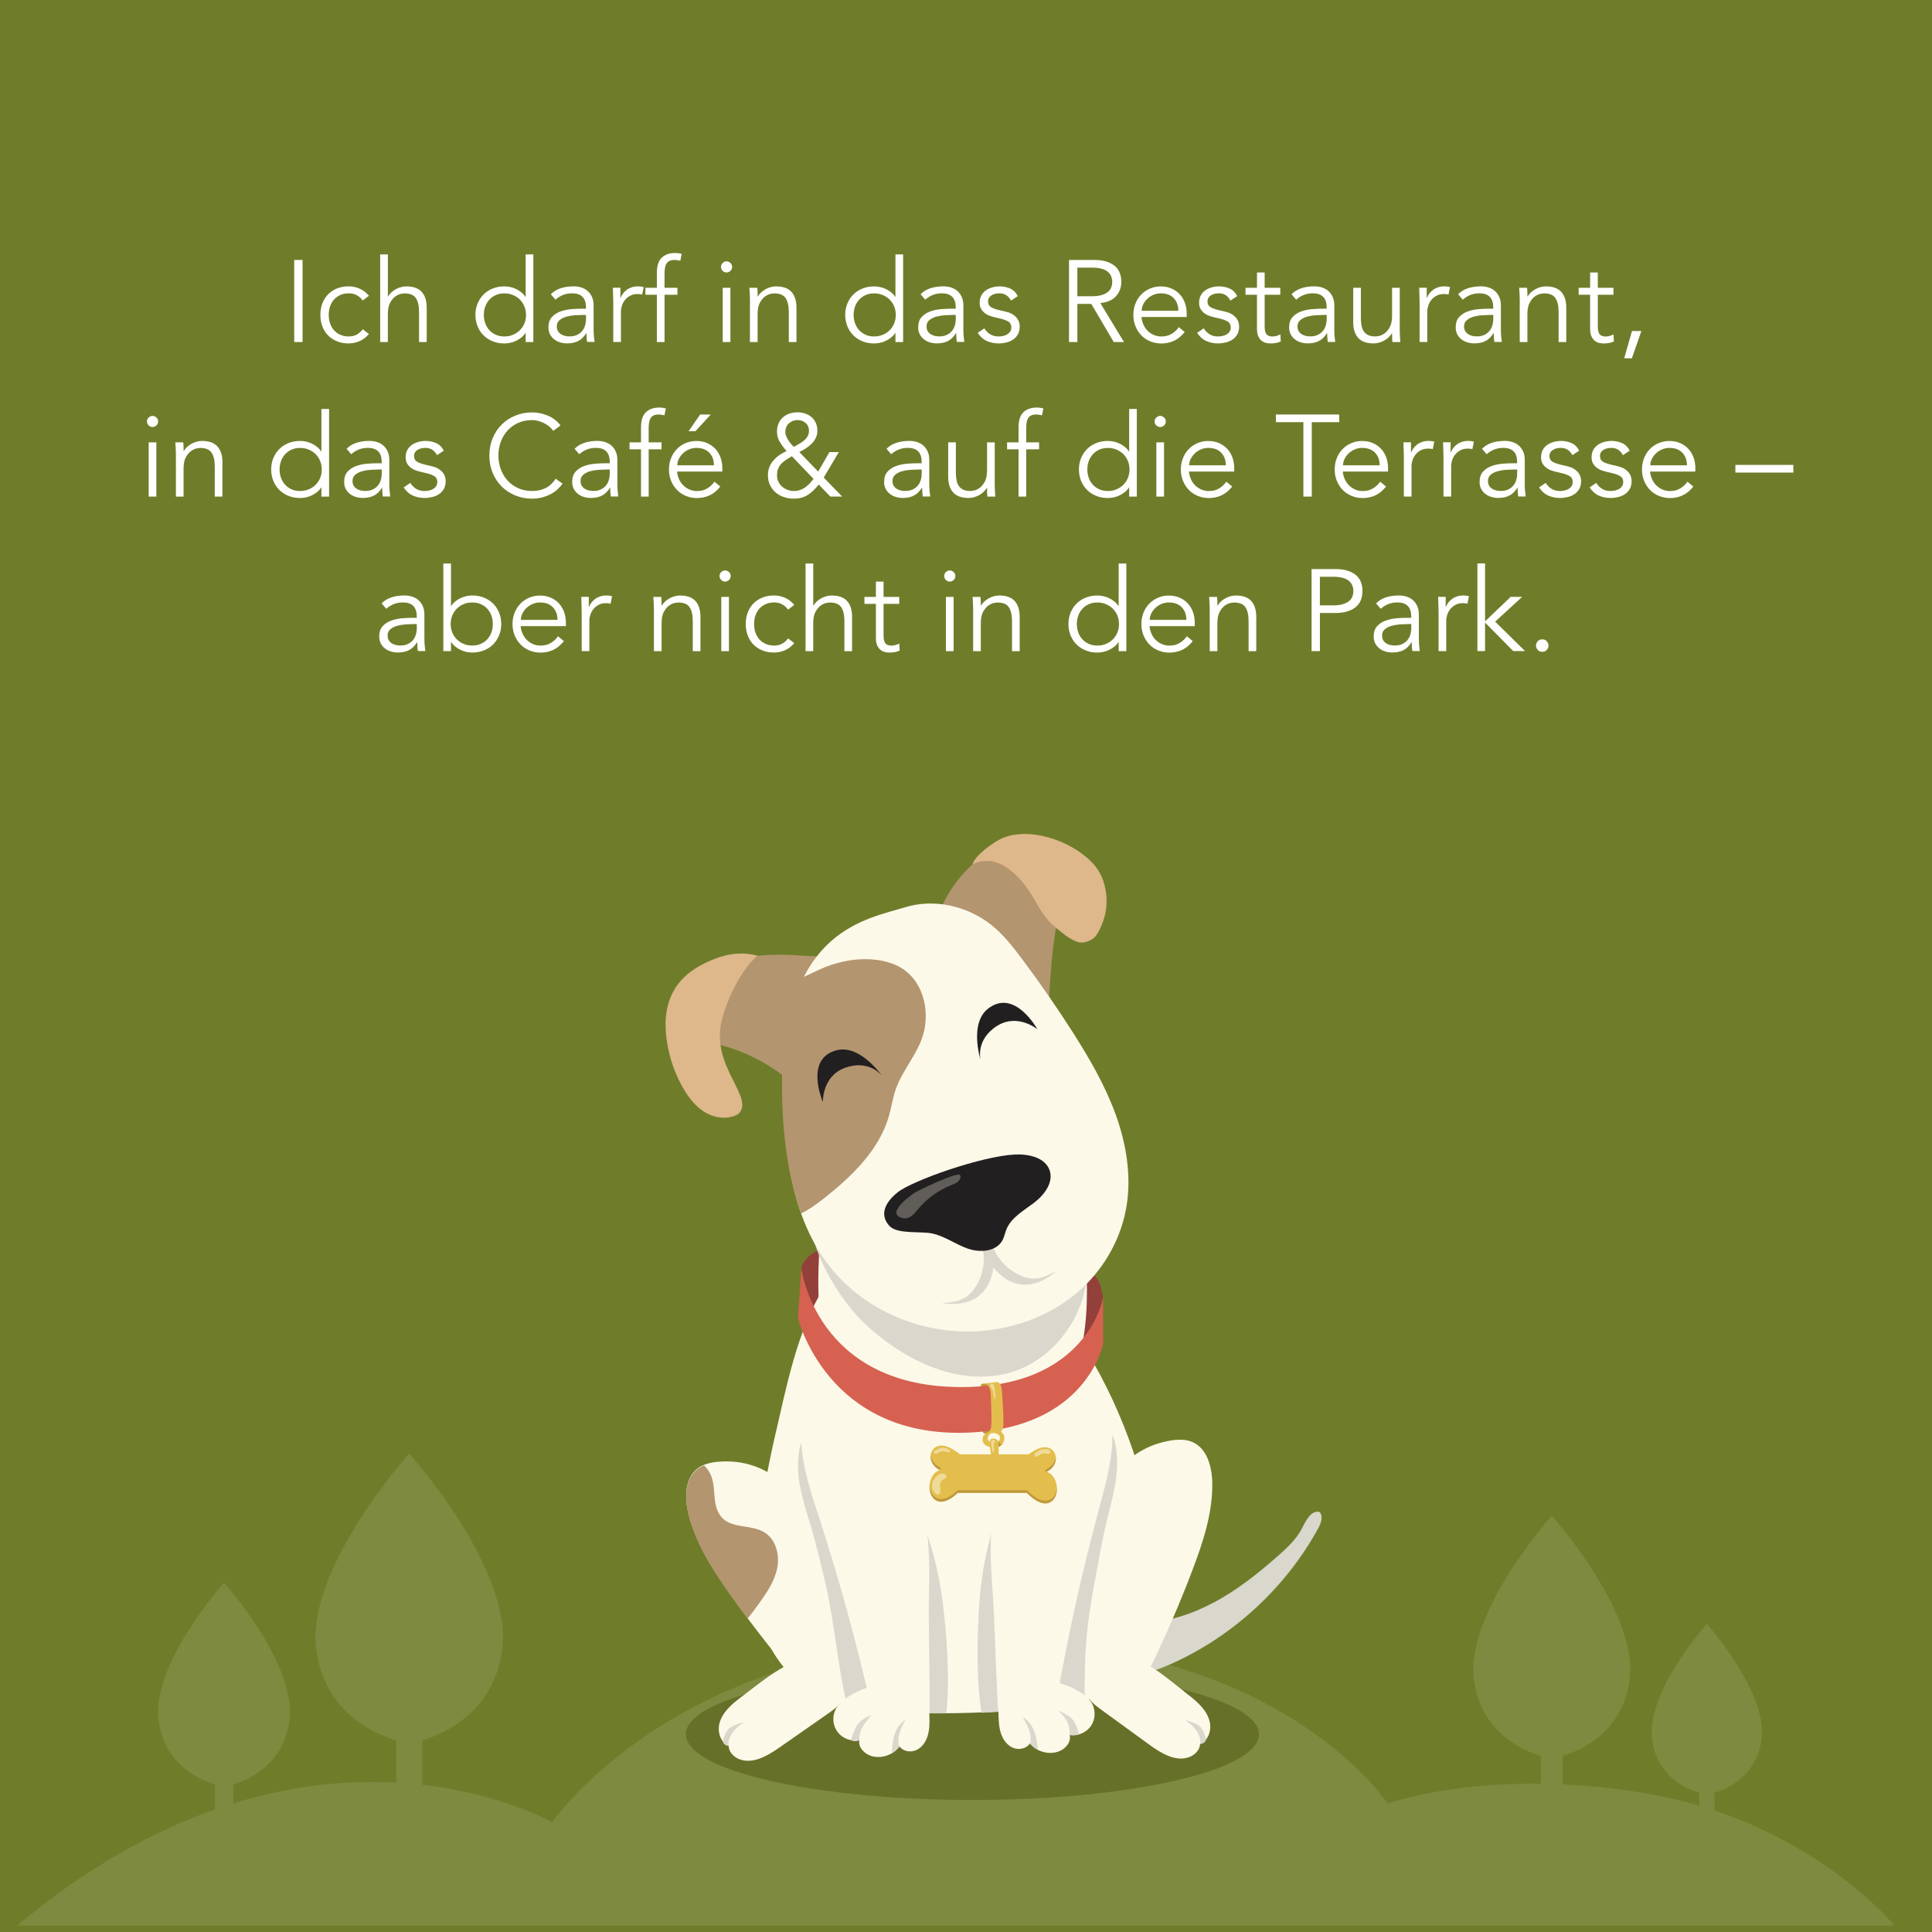 <?xml version="1.0" encoding="utf-8"?><svg id="Ebene_2" xmlns="http://www.w3.org/2000/svg" viewBox="0 0 600 600"><defs><style>.cls-1{opacity:.1;}.cls-2{fill:#677028;}.cls-3{fill:#fff;}.cls-4{fill:#e3be4d;}.cls-5,.cls-6,.cls-7{fill:#fcf9e9;}.cls-8{fill:#94403a;}.cls-9{fill:#bf993e;}.cls-10{fill:#b3956f;}.cls-11{fill:#deb78b;}.cls-12{fill:#dad7cd;}.cls-13{fill:#d66151;}.cls-14{fill:#221f20;}.cls-15{fill:#6f7d2a;}.cls-6{opacity:.48;}.cls-7{opacity:.29;}</style></defs><g id="Ebene_1-2"><rect class="cls-15" y="0" width="600" height="600"/><g><path class="cls-3" d="M93.96,106.22h-2.59v-25.49h2.59v25.49Z"/><path class="cls-3" d="M112.64,93.33c-.41-.62-.98-1.15-1.71-1.58-.73-.43-1.57-.65-2.5-.65-.98-.02-1.87,.13-2.65,.47-.78,.34-1.45,.8-2,1.4-.55,.6-.97,1.31-1.26,2.14s-.43,1.72-.43,2.68,.14,1.85,.43,2.68c.29,.83,.71,1.54,1.26,2.14,.55,.6,1.22,1.07,2,1.4s1.66,.49,2.65,.47c.94,0,1.77-.22,2.5-.65,.73-.43,1.3-.96,1.71-1.58l1.94,1.48c-.84,.98-1.79,1.71-2.84,2.18-1.06,.47-2.16,.71-3.31,.74-1.37,.02-2.6-.19-3.71-.63-1.1-.44-2.05-1.06-2.83-1.85-.78-.79-1.37-1.73-1.78-2.83-.41-1.09-.61-2.27-.61-3.55s.2-2.45,.61-3.55c.41-1.09,1-2.03,1.78-2.83,.78-.79,1.72-1.41,2.83-1.85,1.1-.44,2.34-.65,3.71-.63,1.15,.02,2.26,.27,3.31,.74s2,1.19,2.84,2.18l-1.94,1.48Z"/><path class="cls-3" d="M118.08,79h2.38v13.07h.07c.26-.46,.6-.88,1.01-1.26,.41-.38,.86-.71,1.37-.99,.5-.28,1.04-.49,1.6-.65,.56-.16,1.12-.23,1.67-.23,2.16,0,3.76,.57,4.79,1.71,1.03,1.14,1.55,2.77,1.55,4.88v10.69h-2.38v-9.32c0-1.87-.32-3.31-.97-4.3-.65-1-1.85-1.49-3.6-1.49-.12,0-.46,.05-1.01,.14-.55,.1-1.13,.36-1.75,.79-.61,.43-1.16,1.08-1.64,1.94-.48,.86-.72,2.06-.72,3.6v8.64h-2.38v-27.22Z"/><path class="cls-3" d="M165.63,106.22h-2.38v-2.81h-.07c-.38,.58-.84,1.07-1.37,1.48-.53,.41-1.08,.74-1.66,1.01-.58,.26-1.17,.46-1.78,.58-.61,.12-1.19,.18-1.75,.18-1.32,0-2.53-.22-3.62-.67-1.09-.44-2.03-1.06-2.83-1.85s-1.41-1.73-1.85-2.81c-.44-1.08-.67-2.26-.67-3.53s.22-2.45,.67-3.53c.44-1.08,1.06-2.02,1.85-2.81s1.73-1.41,2.83-1.85c1.09-.44,2.3-.67,3.62-.67,.55,0,1.13,.06,1.75,.18,.61,.12,1.21,.31,1.78,.58,.58,.26,1.13,.6,1.66,1.01,.53,.41,.98,.9,1.37,1.48h.07v-13.18h2.38v27.22Zm-15.37-8.42c0,.94,.15,1.81,.45,2.63,.3,.82,.73,1.52,1.28,2.12,.55,.6,1.22,1.07,2,1.42,.78,.35,1.66,.52,2.65,.52s1.85-.17,2.68-.52c.83-.35,1.54-.82,2.14-1.42s1.07-1.31,1.4-2.12c.34-.82,.5-1.69,.5-2.63s-.17-1.81-.5-2.63c-.34-.82-.8-1.52-1.4-2.12-.6-.6-1.31-1.07-2.14-1.42-.83-.35-1.72-.52-2.68-.52s-1.87,.17-2.65,.52c-.78,.35-1.45,.82-2,1.42-.55,.6-.98,1.31-1.28,2.12-.3,.82-.45,1.69-.45,2.63Z"/><path class="cls-3" d="M181.98,95.88v-.43c0-2.9-1.44-4.36-4.32-4.36-1.97,0-3.68,.66-5.15,1.98l-1.44-1.69c1.58-1.63,3.96-2.45,7.13-2.45,.82,0,1.6,.12,2.36,.36,.76,.24,1.41,.61,1.96,1.1,.55,.49,1,1.11,1.33,1.85,.34,.74,.5,1.63,.5,2.66v7.52c0,.65,.03,1.33,.09,2.03,.06,.71,.13,1.29,.2,1.75h-2.3c-.07-.41-.13-.85-.16-1.33-.04-.48-.05-.95-.05-1.4h-.07c-.7,1.13-1.52,1.94-2.47,2.43-.95,.49-2.11,.74-3.47,.74-.74,0-1.46-.1-2.16-.31-.7-.2-1.31-.52-1.85-.94-.54-.42-.97-.94-1.3-1.55-.32-.61-.49-1.33-.49-2.14,0-1.37,.35-2.44,1.06-3.22,.71-.78,1.6-1.36,2.66-1.75,1.07-.38,2.21-.62,3.42-.72,1.21-.1,2.32-.14,3.33-.14h1.19Zm-1.22,1.94c-.6,0-1.35,.03-2.25,.09-.9,.06-1.76,.2-2.59,.43-.83,.23-1.54,.58-2.12,1.06-.59,.48-.88,1.14-.88,1.98,0,.55,.11,1.03,.34,1.42,.23,.4,.53,.72,.92,.97,.38,.25,.81,.43,1.28,.54,.47,.11,.94,.16,1.42,.16,.86,0,1.61-.14,2.25-.43s1.17-.68,1.6-1.17c.43-.49,.75-1.07,.95-1.73,.2-.66,.31-1.36,.31-2.11v-1.22h-1.22Z"/><path class="cls-3" d="M190.47,94.62c0-.74-.02-1.5-.05-2.27s-.07-1.76-.09-2.99h2.34v3.13h.07c.17-.46,.41-.89,.72-1.31,.31-.42,.69-.8,1.13-1.13,.44-.34,.96-.61,1.55-.81,.59-.2,1.25-.31,2-.31,.67,0,1.26,.07,1.76,.22l-.47,2.34c-.31-.12-.77-.18-1.37-.18-.91,0-1.69,.17-2.34,.52-.65,.35-1.19,.79-1.62,1.33s-.75,1.12-.95,1.75c-.2,.62-.31,1.22-.31,1.8v9.5h-2.38v-11.59Z"/><path class="cls-3" d="M210.38,91.53h-4v14.69h-2.38v-14.69h-3.56v-2.16h3.56v-4.61c0-2.23,.52-3.82,1.55-4.77,1.03-.95,2.4-1.42,4.1-1.42,.34,0,.68,.02,1.03,.07,.35,.05,.69,.11,1.03,.18l-.43,2.16c-.29-.07-.59-.13-.9-.18-.31-.05-.62-.07-.94-.07-.65,0-1.18,.11-1.58,.32-.41,.22-.72,.52-.94,.92-.22,.4-.36,.86-.43,1.39-.07,.53-.11,1.09-.11,1.69v4.32h4v2.16Z"/><path class="cls-3" d="M227.37,82.89c0,.5-.18,.92-.54,1.24-.36,.32-.76,.49-1.19,.49s-.83-.16-1.19-.49c-.36-.32-.54-.74-.54-1.24s.18-.92,.54-1.24c.36-.32,.76-.49,1.19-.49s.83,.16,1.19,.49c.36,.32,.54,.74,.54,1.24Zm-.54,23.33h-2.38v-16.85h2.38v16.85Z"/><path class="cls-3" d="M235.18,89.37c.05,.46,.08,.91,.09,1.35,.01,.44,.02,.89,.02,1.35h.07c.26-.46,.6-.88,1.01-1.26,.41-.38,.86-.71,1.37-.99,.5-.28,1.04-.49,1.6-.65,.56-.16,1.12-.23,1.67-.23,2.16,0,3.76,.57,4.79,1.71,1.03,1.14,1.55,2.77,1.55,4.88v10.69h-2.38v-9.32c0-1.87-.32-3.31-.97-4.3-.65-1-1.85-1.49-3.6-1.49-.12,0-.46,.05-1.01,.14-.55,.1-1.13,.36-1.75,.79s-1.16,1.08-1.64,1.94c-.48,.86-.72,2.06-.72,3.6v8.64h-2.38v-13.14c0-.46-.02-1.03-.05-1.73-.04-.7-.08-1.36-.13-1.98h2.45Z"/><path class="cls-3" d="M280.47,106.22h-2.38v-2.81h-.07c-.38,.58-.84,1.07-1.37,1.48-.53,.41-1.08,.74-1.66,1.01-.58,.26-1.17,.46-1.78,.58-.61,.12-1.19,.18-1.75,.18-1.32,0-2.53-.22-3.62-.67-1.09-.44-2.03-1.06-2.83-1.85s-1.41-1.73-1.85-2.81c-.44-1.08-.67-2.26-.67-3.53s.22-2.45,.67-3.53c.44-1.08,1.06-2.02,1.85-2.81s1.73-1.41,2.83-1.85c1.09-.44,2.3-.67,3.62-.67,.55,0,1.13,.06,1.75,.18,.61,.12,1.21,.31,1.78,.58,.58,.26,1.13,.6,1.66,1.01,.53,.41,.98,.9,1.37,1.48h.07v-13.18h2.38v27.22Zm-15.37-8.42c0,.94,.15,1.81,.45,2.63,.3,.82,.73,1.52,1.28,2.12,.55,.6,1.22,1.07,2,1.42,.78,.35,1.66,.52,2.65,.52s1.85-.17,2.68-.52c.83-.35,1.54-.82,2.14-1.42,.6-.6,1.07-1.31,1.4-2.12s.5-1.69,.5-2.63-.17-1.81-.5-2.63-.8-1.52-1.4-2.12c-.6-.6-1.31-1.07-2.14-1.42-.83-.35-1.72-.52-2.68-.52s-1.87,.17-2.65,.52c-.78,.35-1.45,.82-2,1.42-.55,.6-.98,1.31-1.28,2.12-.3,.82-.45,1.69-.45,2.63Z"/><path class="cls-3" d="M296.81,95.88v-.43c0-2.9-1.44-4.36-4.32-4.36-1.97,0-3.68,.66-5.15,1.98l-1.44-1.69c1.58-1.63,3.96-2.45,7.13-2.45,.82,0,1.6,.12,2.36,.36,.76,.24,1.41,.61,1.96,1.1,.55,.49,1,1.11,1.33,1.85,.34,.74,.5,1.63,.5,2.66v7.52c0,.65,.03,1.33,.09,2.03,.06,.71,.13,1.29,.2,1.75h-2.3c-.07-.41-.13-.85-.16-1.33-.04-.48-.05-.95-.05-1.4h-.07c-.7,1.13-1.52,1.94-2.47,2.43s-2.11,.74-3.47,.74c-.74,0-1.46-.1-2.16-.31-.7-.2-1.31-.52-1.85-.94-.54-.42-.97-.94-1.3-1.55-.32-.61-.49-1.33-.49-2.14,0-1.37,.35-2.44,1.06-3.22,.71-.78,1.6-1.36,2.66-1.75,1.07-.38,2.21-.62,3.42-.72,1.21-.1,2.32-.14,3.33-.14h1.19Zm-1.22,1.94c-.6,0-1.35,.03-2.25,.09-.9,.06-1.76,.2-2.59,.43-.83,.23-1.54,.58-2.12,1.06-.59,.48-.88,1.14-.88,1.98,0,.55,.11,1.03,.34,1.42,.23,.4,.53,.72,.92,.97s.81,.43,1.28,.54c.47,.11,.94,.16,1.42,.16,.86,0,1.61-.14,2.25-.43,.64-.29,1.17-.68,1.6-1.17,.43-.49,.75-1.07,.95-1.73,.2-.66,.31-1.36,.31-2.11v-1.22h-1.22Z"/><path class="cls-3" d="M313.99,93.36c-.36-.7-.84-1.25-1.44-1.66-.6-.41-1.33-.61-2.2-.61-.41,0-.82,.05-1.24,.14-.42,.1-.8,.25-1.13,.45-.34,.2-.61,.46-.81,.77-.2,.31-.31,.7-.31,1.15,0,.79,.28,1.37,.83,1.73s1.38,.67,2.48,.94l2.41,.58c1.18,.26,2.15,.8,2.93,1.6s1.17,1.81,1.17,3.01c0,.91-.19,1.7-.56,2.36-.37,.66-.86,1.2-1.48,1.62-.61,.42-1.31,.73-2.11,.92s-1.6,.29-2.41,.29c-1.3,0-2.5-.25-3.62-.74s-2.07-1.34-2.86-2.54l2.05-1.4c.48,.77,1.08,1.38,1.82,1.84,.73,.46,1.6,.68,2.61,.68,.48,0,.96-.05,1.44-.16,.48-.11,.91-.28,1.28-.5,.37-.23,.67-.52,.9-.88,.23-.36,.34-.78,.34-1.26,0-.84-.31-1.45-.94-1.82-.62-.37-1.38-.67-2.27-.88l-2.3-.54c-.29-.07-.68-.19-1.17-.36-.49-.17-.97-.42-1.44-.76-.47-.34-.87-.77-1.21-1.31s-.5-1.21-.5-2c0-.86,.17-1.62,.52-2.27,.35-.65,.82-1.18,1.4-1.58,.59-.41,1.25-.71,2-.92,.74-.2,1.51-.31,2.3-.31,1.18,0,2.27,.23,3.28,.68,1.01,.46,1.79,1.24,2.34,2.34l-2.12,1.4Z"/><path class="cls-3" d="M334.58,106.22h-2.59v-25.49h7.85c2.59,0,4.64,.56,6.14,1.69,1.5,1.13,2.25,2.83,2.25,5.11,0,1.78-.56,3.27-1.67,4.48-1.12,1.21-2.73,1.91-4.84,2.11l7.34,12.1h-3.17l-6.98-11.84h-4.32v11.84Zm0-14.22h4.61c1.15,0,2.13-.12,2.93-.36,.8-.24,1.45-.56,1.93-.95s.83-.86,1.04-1.4c.22-.54,.32-1.12,.32-1.75s-.11-1.17-.32-1.71c-.22-.54-.56-1.01-1.04-1.42-.48-.41-1.12-.73-1.93-.95-.8-.23-1.78-.34-2.93-.34h-4.61v8.89Z"/><path class="cls-3" d="M354.49,98.44c.07,.84,.28,1.63,.61,2.38,.34,.74,.78,1.39,1.33,1.93,.55,.54,1.19,.97,1.91,1.28,.72,.31,1.5,.47,2.34,.47,1.27,0,2.37-.29,3.29-.88,.92-.59,1.62-1.27,2.11-2.03l1.84,1.51c-1.01,1.27-2.12,2.18-3.33,2.74s-2.51,.83-3.91,.83c-1.25,0-2.41-.22-3.47-.67-1.07-.44-1.99-1.06-2.75-1.85-.77-.79-1.37-1.73-1.82-2.81s-.67-2.26-.67-3.53,.22-2.45,.65-3.53,1.03-2.02,1.8-2.81c.77-.79,1.67-1.41,2.7-1.85,1.03-.44,2.15-.67,3.35-.67,1.27,0,2.41,.23,3.42,.68,1.01,.46,1.85,1.06,2.54,1.82,.68,.76,1.21,1.64,1.57,2.66s.54,2.11,.54,3.26v1.08h-14.04Zm11.45-1.94c0-1.61-.48-2.91-1.44-3.91-.96-1-2.3-1.49-4.03-1.49-.77,0-1.51,.15-2.23,.45-.72,.3-1.35,.7-1.89,1.21s-.97,1.08-1.3,1.73c-.32,.65-.49,1.32-.49,2.02h11.38Z"/><path class="cls-3" d="M382.13,93.36c-.36-.7-.84-1.25-1.44-1.66-.6-.41-1.33-.61-2.2-.61-.41,0-.82,.05-1.24,.14-.42,.1-.8,.25-1.13,.45-.34,.2-.61,.46-.81,.77-.2,.31-.31,.7-.31,1.15,0,.79,.28,1.37,.83,1.73s1.38,.67,2.48,.94l2.41,.58c1.18,.26,2.15,.8,2.93,1.6s1.17,1.81,1.17,3.01c0,.91-.19,1.7-.56,2.36-.37,.66-.86,1.2-1.48,1.62-.61,.42-1.31,.73-2.11,.92s-1.6,.29-2.41,.29c-1.3,0-2.5-.25-3.62-.74s-2.07-1.34-2.86-2.54l2.05-1.4c.48,.77,1.08,1.38,1.82,1.84,.73,.46,1.6,.68,2.61,.68,.48,0,.96-.05,1.44-.16,.48-.11,.91-.28,1.28-.5,.37-.23,.67-.52,.9-.88,.23-.36,.34-.78,.34-1.26,0-.84-.31-1.45-.94-1.82-.62-.37-1.38-.67-2.27-.88l-2.3-.54c-.29-.07-.68-.19-1.17-.36-.49-.17-.97-.42-1.44-.76-.47-.34-.87-.77-1.21-1.31s-.5-1.21-.5-2c0-.86,.17-1.62,.52-2.27,.35-.65,.82-1.18,1.4-1.58,.59-.41,1.25-.71,2-.92,.74-.2,1.51-.31,2.3-.31,1.18,0,2.27,.23,3.28,.68,1.01,.46,1.79,1.24,2.34,2.34l-2.12,1.4Z"/><path class="cls-3" d="M397.61,91.53h-4.86v9.94c0,.62,.06,1.13,.18,1.53s.29,.7,.5,.92c.22,.22,.47,.37,.77,.45,.3,.08,.63,.13,.99,.13,.41,0,.83-.06,1.26-.18,.43-.12,.83-.28,1.19-.47l.11,2.2c-.89,.41-1.96,.61-3.2,.61-.46,0-.93-.06-1.42-.18-.49-.12-.94-.35-1.35-.68-.41-.34-.74-.79-1.01-1.37-.26-.58-.4-1.33-.4-2.27v-10.62h-3.56v-2.16h3.56v-4.75h2.38v4.75h4.86v2.16Z"/><path class="cls-3" d="M412.01,95.88v-.43c0-2.9-1.44-4.36-4.32-4.36-1.97,0-3.68,.66-5.15,1.98l-1.44-1.69c1.58-1.63,3.96-2.45,7.13-2.45,.82,0,1.6,.12,2.36,.36,.76,.24,1.41,.61,1.96,1.1,.55,.49,1,1.11,1.33,1.85,.34,.74,.5,1.63,.5,2.66v7.52c0,.65,.03,1.33,.09,2.03,.06,.71,.13,1.29,.2,1.75h-2.3c-.07-.41-.13-.85-.16-1.33-.04-.48-.05-.95-.05-1.4h-.07c-.7,1.13-1.52,1.94-2.47,2.43s-2.11,.74-3.47,.74c-.74,0-1.46-.1-2.16-.31-.7-.2-1.31-.52-1.85-.94-.54-.42-.97-.94-1.3-1.55-.32-.61-.49-1.33-.49-2.14,0-1.37,.35-2.44,1.06-3.22,.71-.78,1.6-1.36,2.66-1.75,1.07-.38,2.21-.62,3.42-.72,1.21-.1,2.32-.14,3.33-.14h1.19Zm-1.22,1.94c-.6,0-1.35,.03-2.25,.09-.9,.06-1.76,.2-2.59,.43-.83,.23-1.54,.58-2.12,1.06-.59,.48-.88,1.14-.88,1.98,0,.55,.11,1.03,.34,1.42,.23,.4,.53,.72,.92,.97s.81,.43,1.28,.54c.47,.11,.94,.16,1.42,.16,.86,0,1.61-.14,2.25-.43,.64-.29,1.17-.68,1.6-1.17,.43-.49,.75-1.07,.95-1.73,.2-.66,.31-1.36,.31-2.11v-1.22h-1.22Z"/><path class="cls-3" d="M432.42,106.22c-.05-.46-.08-.91-.09-1.35-.01-.44-.02-.89-.02-1.35h-.07c-.26,.46-.6,.88-1.01,1.26-.41,.38-.86,.71-1.37,.99-.5,.28-1.04,.49-1.6,.65-.56,.16-1.12,.23-1.67,.23-2.16,0-3.76-.57-4.79-1.71-1.03-1.14-1.55-2.77-1.55-4.88v-10.69h2.38v9.32c0,.94,.07,1.76,.22,2.48,.14,.72,.39,1.33,.74,1.82,.35,.49,.82,.86,1.4,1.12,.59,.25,1.33,.38,2.21,.38,.12,0,.46-.05,1.01-.14,.55-.1,1.13-.36,1.75-.79s1.16-1.08,1.64-1.94c.48-.86,.72-2.06,.72-3.6v-8.64h2.38v13.14c0,.46,.02,1.03,.05,1.73,.04,.7,.08,1.36,.13,1.98h-2.45Z"/><path class="cls-3" d="M440.88,94.62c0-.74-.02-1.5-.05-2.27s-.07-1.76-.09-2.99h2.34v3.13h.07c.17-.46,.41-.89,.72-1.31,.31-.42,.69-.8,1.13-1.13,.44-.34,.96-.61,1.55-.81,.59-.2,1.25-.31,2-.31,.67,0,1.26,.07,1.76,.22l-.47,2.34c-.31-.12-.77-.18-1.37-.18-.91,0-1.69,.17-2.34,.52-.65,.35-1.19,.79-1.62,1.33-.43,.54-.75,1.12-.95,1.75-.2,.62-.31,1.22-.31,1.8v9.5h-2.38v-11.59Z"/><path class="cls-3" d="M463.74,95.88v-.43c0-2.9-1.44-4.36-4.32-4.36-1.97,0-3.68,.66-5.15,1.98l-1.44-1.69c1.58-1.63,3.96-2.45,7.13-2.45,.82,0,1.6,.12,2.36,.36,.76,.24,1.41,.61,1.96,1.1,.55,.49,1,1.11,1.33,1.85,.34,.74,.5,1.63,.5,2.66v7.52c0,.65,.03,1.33,.09,2.03,.06,.71,.13,1.29,.2,1.75h-2.3c-.07-.41-.13-.85-.16-1.33-.04-.48-.05-.95-.05-1.4h-.07c-.7,1.13-1.52,1.94-2.47,2.43s-2.11,.74-3.47,.74c-.74,0-1.46-.1-2.16-.31-.7-.2-1.31-.52-1.85-.94-.54-.42-.97-.94-1.3-1.55-.32-.61-.49-1.33-.49-2.14,0-1.37,.35-2.44,1.06-3.22,.71-.78,1.6-1.36,2.66-1.75,1.07-.38,2.21-.62,3.42-.72,1.21-.1,2.32-.14,3.33-.14h1.19Zm-1.22,1.94c-.6,0-1.35,.03-2.25,.09-.9,.06-1.76,.2-2.59,.43-.83,.23-1.54,.58-2.12,1.06-.59,.48-.88,1.14-.88,1.98,0,.55,.11,1.03,.34,1.42,.23,.4,.53,.72,.92,.97s.81,.43,1.28,.54c.47,.11,.94,.16,1.42,.16,.86,0,1.61-.14,2.25-.43,.64-.29,1.17-.68,1.6-1.17,.43-.49,.75-1.07,.95-1.73,.2-.66,.31-1.36,.31-2.11v-1.22h-1.22Z"/><path class="cls-3" d="M474.25,89.37c.05,.46,.08,.91,.09,1.35,.01,.44,.02,.89,.02,1.35h.07c.26-.46,.6-.88,1.01-1.26,.41-.38,.86-.71,1.37-.99,.5-.28,1.04-.49,1.6-.65,.56-.16,1.12-.23,1.67-.23,2.16,0,3.76,.57,4.79,1.71,1.03,1.14,1.55,2.77,1.55,4.88v10.69h-2.38v-9.32c0-1.87-.32-3.31-.97-4.3-.65-1-1.85-1.49-3.6-1.49-.12,0-.46,.05-1.01,.14-.55,.1-1.13,.36-1.75,.79s-1.16,1.08-1.64,1.94c-.48,.86-.72,2.06-.72,3.6v8.64h-2.38v-13.14c0-.46-.02-1.03-.05-1.73-.04-.7-.08-1.36-.13-1.98h2.45Z"/><path class="cls-3" d="M501.07,91.53h-4.86v9.94c0,.62,.06,1.13,.18,1.53s.29,.7,.5,.92c.22,.22,.47,.37,.77,.45,.3,.08,.63,.13,.99,.13,.41,0,.83-.06,1.26-.18,.43-.12,.83-.28,1.19-.47l.11,2.2c-.89,.41-1.96,.61-3.2,.61-.46,0-.93-.06-1.42-.18-.49-.12-.94-.35-1.35-.68-.41-.34-.74-.79-1.01-1.37-.26-.58-.4-1.33-.4-2.27v-10.62h-3.56v-2.16h3.56v-4.75h2.38v4.75h4.86v2.16Z"/><path class="cls-3" d="M506.8,111.26h-2.38l2.41-8.46h2.92l-2.95,8.46Z"/><path class="cls-3" d="M49.1,130.89c0,.5-.18,.92-.54,1.24-.36,.32-.76,.49-1.19,.49s-.83-.16-1.19-.49c-.36-.32-.54-.74-.54-1.24s.18-.92,.54-1.24c.36-.32,.76-.49,1.19-.49s.83,.16,1.19,.49c.36,.32,.54,.74,.54,1.24Zm-.54,23.33h-2.38v-16.85h2.38v16.85Z"/><path class="cls-3" d="M56.91,137.37c.05,.46,.08,.91,.09,1.35,.01,.44,.02,.89,.02,1.35h.07c.26-.46,.6-.88,1.01-1.26,.41-.38,.86-.71,1.37-.99,.5-.28,1.04-.49,1.6-.65,.56-.16,1.12-.23,1.67-.23,2.16,0,3.76,.57,4.79,1.71,1.03,1.14,1.55,2.77,1.55,4.88v10.69h-2.38v-9.32c0-1.87-.32-3.31-.97-4.3-.65-1-1.85-1.49-3.6-1.49-.12,0-.46,.05-1.01,.14-.55,.1-1.13,.36-1.75,.79-.61,.43-1.16,1.08-1.64,1.94-.48,.86-.72,2.06-.72,3.6v8.64h-2.38v-13.14c0-.46-.02-1.03-.05-1.73-.04-.7-.08-1.36-.13-1.98h2.45Z"/><path class="cls-3" d="M102.2,154.22h-2.38v-2.81h-.07c-.38,.58-.84,1.07-1.37,1.48-.53,.41-1.08,.74-1.66,1.01-.58,.26-1.17,.46-1.78,.58-.61,.12-1.19,.18-1.75,.18-1.32,0-2.53-.22-3.62-.67-1.09-.44-2.03-1.06-2.83-1.85s-1.41-1.73-1.85-2.81c-.44-1.08-.67-2.26-.67-3.53s.22-2.45,.67-3.53c.44-1.08,1.06-2.02,1.85-2.81s1.73-1.41,2.83-1.85c1.09-.44,2.3-.67,3.62-.67,.55,0,1.13,.06,1.75,.18,.61,.12,1.21,.31,1.78,.58,.58,.26,1.13,.6,1.66,1.01,.53,.41,.98,.9,1.37,1.48h.07v-13.18h2.38v27.22Zm-15.37-8.42c0,.94,.15,1.81,.45,2.63,.3,.82,.73,1.52,1.28,2.12,.55,.6,1.22,1.07,2,1.42,.78,.35,1.66,.52,2.65,.52s1.85-.17,2.68-.52c.83-.35,1.54-.82,2.14-1.42s1.07-1.31,1.4-2.12c.34-.82,.5-1.69,.5-2.63s-.17-1.81-.5-2.63c-.34-.82-.8-1.52-1.4-2.12-.6-.6-1.31-1.07-2.14-1.42-.83-.35-1.72-.52-2.68-.52s-1.87,.17-2.65,.52c-.78,.35-1.45,.82-2,1.42-.55,.6-.98,1.31-1.28,2.12-.3,.82-.45,1.69-.45,2.63Z"/><path class="cls-3" d="M118.54,143.88v-.43c0-2.9-1.44-4.36-4.32-4.36-1.97,0-3.68,.66-5.15,1.98l-1.44-1.69c1.58-1.63,3.96-2.45,7.13-2.45,.82,0,1.6,.12,2.36,.36,.76,.24,1.41,.61,1.96,1.1,.55,.49,1,1.11,1.33,1.85,.34,.74,.5,1.63,.5,2.66v7.52c0,.65,.03,1.33,.09,2.03,.06,.71,.13,1.29,.2,1.75h-2.3c-.07-.41-.13-.85-.16-1.33-.04-.48-.05-.95-.05-1.4h-.07c-.7,1.13-1.52,1.94-2.47,2.43-.95,.49-2.11,.74-3.47,.74-.74,0-1.46-.1-2.16-.31-.7-.2-1.31-.52-1.85-.94-.54-.42-.97-.94-1.3-1.55-.32-.61-.49-1.33-.49-2.14,0-1.37,.35-2.44,1.06-3.22,.71-.78,1.6-1.36,2.66-1.75,1.07-.38,2.21-.62,3.42-.72,1.21-.1,2.32-.14,3.33-.14h1.19Zm-1.22,1.94c-.6,0-1.35,.03-2.25,.09-.9,.06-1.76,.2-2.59,.43-.83,.23-1.54,.58-2.12,1.06-.59,.48-.88,1.14-.88,1.98,0,.55,.11,1.03,.34,1.42,.23,.4,.53,.72,.92,.97,.38,.25,.81,.43,1.28,.54,.47,.11,.94,.16,1.42,.16,.86,0,1.61-.14,2.25-.43s1.17-.68,1.6-1.17c.43-.49,.75-1.07,.95-1.73,.2-.66,.31-1.36,.31-2.11v-1.22h-1.22Z"/><path class="cls-3" d="M135.72,141.36c-.36-.7-.84-1.25-1.44-1.66-.6-.41-1.33-.61-2.2-.61-.41,0-.82,.05-1.24,.14-.42,.1-.8,.25-1.13,.45-.34,.2-.61,.46-.81,.77-.2,.31-.31,.7-.31,1.15,0,.79,.28,1.37,.83,1.73,.55,.36,1.38,.67,2.48,.94l2.41,.58c1.18,.26,2.15,.8,2.93,1.6s1.17,1.81,1.17,3.01c0,.91-.19,1.7-.56,2.36-.37,.66-.86,1.2-1.48,1.62s-1.31,.73-2.11,.92-1.6,.29-2.41,.29c-1.3,0-2.5-.25-3.62-.74-1.12-.49-2.07-1.34-2.86-2.54l2.05-1.4c.48,.77,1.09,1.38,1.82,1.84,.73,.46,1.6,.68,2.61,.68,.48,0,.96-.05,1.44-.16,.48-.11,.91-.28,1.28-.5,.37-.23,.67-.52,.9-.88,.23-.36,.34-.78,.34-1.26,0-.84-.31-1.45-.94-1.82-.62-.37-1.38-.67-2.27-.88l-2.3-.54c-.29-.07-.68-.19-1.17-.36-.49-.17-.97-.42-1.44-.76-.47-.34-.87-.77-1.21-1.31-.34-.54-.5-1.21-.5-2,0-.86,.17-1.62,.52-2.27,.35-.65,.82-1.18,1.4-1.58,.59-.41,1.25-.71,2-.92,.74-.2,1.51-.31,2.3-.31,1.18,0,2.27,.23,3.28,.68,1.01,.46,1.79,1.24,2.34,2.34l-2.12,1.4Z"/><path class="cls-3" d="M174.7,150.18c-.43,.65-.97,1.26-1.6,1.84-.64,.58-1.36,1.07-2.18,1.49-.82,.42-1.7,.75-2.65,.99-.95,.24-1.95,.36-3.01,.36-1.9,0-3.65-.34-5.27-1.01-1.62-.67-3.02-1.6-4.21-2.79s-2.12-2.6-2.79-4.23c-.67-1.63-1.01-3.42-1.01-5.36s.34-3.73,1.01-5.36c.67-1.63,1.6-3.04,2.79-4.23s2.59-2.12,4.21-2.79c1.62-.67,3.38-1.01,5.27-1.01,1.58,0,3.17,.31,4.75,.94,1.58,.62,2.94,1.66,4.07,3.1l-2.27,1.69c-.26-.41-.62-.82-1.08-1.22-.46-.41-.98-.77-1.57-1.08-.59-.31-1.22-.56-1.89-.76-.67-.19-1.34-.29-2.02-.29-1.63,0-3.1,.3-4.39,.9-1.3,.6-2.39,1.4-3.29,2.41-.9,1.01-1.59,2.18-2.07,3.51-.48,1.33-.72,2.73-.72,4.19s.24,2.86,.72,4.19c.48,1.33,1.17,2.5,2.07,3.51,.9,1.01,2,1.81,3.29,2.41,1.3,.6,2.76,.9,4.39,.9,.67,0,1.34-.06,2-.18,.66-.12,1.31-.32,1.94-.61,.64-.29,1.24-.68,1.8-1.17,.56-.49,1.09-1.11,1.57-1.85l2.12,1.51Z"/><path class="cls-3" d="M189.36,143.88v-.43c0-2.9-1.44-4.36-4.32-4.36-1.97,0-3.68,.66-5.15,1.98l-1.44-1.69c1.58-1.63,3.96-2.45,7.13-2.45,.82,0,1.6,.12,2.36,.36,.76,.24,1.41,.61,1.96,1.1,.55,.49,1,1.11,1.33,1.85,.34,.74,.5,1.63,.5,2.66v7.52c0,.65,.03,1.33,.09,2.03,.06,.71,.13,1.29,.2,1.75h-2.3c-.07-.41-.13-.85-.16-1.33-.04-.48-.05-.95-.05-1.4h-.07c-.7,1.13-1.52,1.94-2.47,2.43-.95,.49-2.11,.74-3.47,.74-.74,0-1.46-.1-2.16-.31-.7-.2-1.31-.52-1.85-.94-.54-.42-.97-.94-1.3-1.55-.32-.61-.49-1.33-.49-2.14,0-1.37,.35-2.44,1.06-3.22,.71-.78,1.6-1.36,2.66-1.75,1.07-.38,2.21-.62,3.42-.72,1.21-.1,2.32-.14,3.33-.14h1.19Zm-1.22,1.94c-.6,0-1.35,.03-2.25,.09-.9,.06-1.76,.2-2.59,.43-.83,.23-1.54,.58-2.12,1.06-.59,.48-.88,1.14-.88,1.98,0,.55,.11,1.03,.34,1.42,.23,.4,.53,.72,.92,.97,.38,.25,.81,.43,1.28,.54,.47,.11,.94,.16,1.42,.16,.86,0,1.61-.14,2.25-.43s1.17-.68,1.6-1.17c.43-.49,.75-1.07,.95-1.73,.2-.66,.31-1.36,.31-2.11v-1.22h-1.22Z"/><path class="cls-3" d="M205.45,139.53h-4v14.69h-2.38v-14.69h-3.56v-2.16h3.56v-4.61c0-2.23,.52-3.82,1.55-4.77,1.03-.95,2.4-1.42,4.1-1.42,.34,0,.68,.02,1.03,.07,.35,.05,.69,.11,1.03,.18l-.43,2.16c-.29-.07-.59-.13-.9-.18-.31-.05-.62-.07-.94-.07-.65,0-1.18,.11-1.58,.32-.41,.22-.72,.52-.94,.92-.22,.4-.36,.86-.43,1.39-.07,.53-.11,1.09-.11,1.69v4.32h4v2.16Z"/><path class="cls-3" d="M210.27,146.44c.07,.84,.28,1.63,.61,2.38,.34,.74,.78,1.39,1.33,1.93,.55,.54,1.19,.97,1.91,1.28,.72,.31,1.5,.47,2.34,.47,1.27,0,2.37-.29,3.29-.88,.92-.59,1.62-1.27,2.11-2.03l1.84,1.51c-1.01,1.27-2.12,2.18-3.33,2.74-1.21,.55-2.51,.83-3.91,.83-1.25,0-2.41-.22-3.47-.67s-1.99-1.06-2.75-1.85-1.37-1.73-1.82-2.81c-.44-1.08-.67-2.26-.67-3.53s.22-2.45,.65-3.53,1.03-2.02,1.8-2.81,1.67-1.41,2.7-1.85c1.03-.44,2.15-.67,3.35-.67,1.27,0,2.41,.23,3.42,.68,1.01,.46,1.86,1.06,2.54,1.82,.68,.76,1.21,1.64,1.57,2.66,.36,1.02,.54,2.11,.54,3.26v1.08h-14.04Zm11.45-1.94c0-1.61-.48-2.91-1.44-3.91-.96-1-2.3-1.49-4.03-1.49-.77,0-1.51,.15-2.23,.45-.72,.3-1.35,.7-1.89,1.21s-.97,1.08-1.3,1.73c-.32,.65-.49,1.32-.49,2.02h11.38Zm-5.76-10.58h-2.12l3.6-5.18h3.28l-4.75,5.18Z"/><path class="cls-3" d="M255.81,148.31l5.72,5.9h-3.67l-3.6-3.74c-1.06,1.37-2.18,2.44-3.38,3.22-1.2,.78-2.66,1.17-4.39,1.17-1.06,0-2.07-.16-3.04-.49-.97-.32-1.82-.8-2.56-1.42-.73-.62-1.31-1.39-1.75-2.29s-.65-1.93-.65-3.08c0-.94,.16-1.79,.47-2.56,.31-.77,.74-1.46,1.28-2.07s1.16-1.16,1.85-1.64c.7-.48,1.43-.9,2.2-1.26-.77-.82-1.46-1.72-2.07-2.72-.61-1-.92-2.08-.92-3.26,0-.96,.16-1.81,.49-2.56,.32-.74,.77-1.37,1.35-1.89s1.25-.91,2.02-1.17c.77-.26,1.61-.4,2.52-.4,.84,0,1.63,.13,2.38,.38,.74,.25,1.4,.62,1.96,1.1,.56,.48,1.01,1.07,1.33,1.78,.32,.71,.49,1.53,.49,2.47,0,.84-.17,1.59-.5,2.25-.34,.66-.77,1.26-1.31,1.8s-1.15,1.02-1.82,1.44-1.33,.8-1.98,1.13l5.87,6.05,3.49-6.05h2.92l-4.68,7.88Zm-9.9-6.62c-.84,.48-1.55,.93-2.14,1.35-.59,.42-1.06,.86-1.42,1.33-.36,.47-.62,.97-.79,1.49-.17,.53-.25,1.12-.25,1.76,0,.72,.14,1.38,.43,1.98,.29,.6,.67,1.11,1.15,1.53,.48,.42,1.03,.75,1.66,.99,.62,.24,1.28,.36,1.98,.36s1.33-.1,1.89-.29c.56-.19,1.09-.46,1.58-.79,.49-.34,.95-.73,1.39-1.19,.43-.46,.85-.95,1.26-1.48l-6.73-7.06Zm5.33-7.88c0-1.01-.34-1.82-1.03-2.43-.68-.61-1.52-.92-2.5-.92-1.08,0-1.99,.34-2.72,1.01-.73,.67-1.1,1.58-1.1,2.74,0,.43,.1,.88,.31,1.35s.44,.91,.72,1.31c.28,.41,.56,.79,.86,1.13,.3,.35,.56,.61,.77,.77,.48-.29,1-.58,1.55-.88,.55-.3,1.06-.64,1.53-1.03,.47-.38,.85-.83,1.15-1.33,.3-.5,.45-1.08,.45-1.73Z"/><path class="cls-3" d="M286.23,143.88v-.43c0-2.9-1.44-4.36-4.32-4.36-1.97,0-3.68,.66-5.15,1.98l-1.44-1.69c1.58-1.63,3.96-2.45,7.13-2.45,.82,0,1.6,.12,2.36,.36,.76,.24,1.41,.61,1.96,1.1,.55,.49,1,1.11,1.33,1.85,.34,.74,.5,1.63,.5,2.66v7.52c0,.65,.03,1.33,.09,2.03,.06,.71,.13,1.29,.2,1.75h-2.3c-.07-.41-.13-.85-.16-1.33-.04-.48-.05-.95-.05-1.4h-.07c-.7,1.13-1.52,1.94-2.47,2.43s-2.11,.74-3.47,.74c-.74,0-1.46-.1-2.16-.31-.7-.2-1.31-.52-1.85-.94-.54-.42-.97-.94-1.3-1.55-.32-.61-.49-1.33-.49-2.14,0-1.37,.35-2.44,1.06-3.22,.71-.78,1.6-1.36,2.66-1.75,1.07-.38,2.21-.62,3.42-.72,1.21-.1,2.32-.14,3.33-.14h1.19Zm-1.22,1.94c-.6,0-1.35,.03-2.25,.09-.9,.06-1.76,.2-2.59,.43-.83,.23-1.54,.58-2.12,1.06-.59,.48-.88,1.14-.88,1.98,0,.55,.11,1.03,.34,1.42,.23,.4,.53,.72,.92,.97s.81,.43,1.28,.54c.47,.11,.94,.16,1.42,.16,.86,0,1.61-.14,2.25-.43,.64-.29,1.17-.68,1.6-1.17,.43-.49,.75-1.07,.95-1.73,.2-.66,.31-1.36,.31-2.11v-1.22h-1.22Z"/><path class="cls-3" d="M306.64,154.22c-.05-.46-.08-.91-.09-1.35-.01-.44-.02-.89-.02-1.35h-.07c-.26,.46-.6,.88-1.01,1.26-.41,.38-.86,.71-1.37,.99-.5,.28-1.04,.49-1.6,.65-.56,.16-1.12,.23-1.67,.23-2.16,0-3.76-.57-4.79-1.71-1.03-1.14-1.55-2.77-1.55-4.88v-10.69h2.38v9.32c0,.94,.07,1.76,.22,2.48,.14,.72,.39,1.33,.74,1.82,.35,.49,.82,.86,1.4,1.12,.59,.25,1.33,.38,2.21,.38,.12,0,.46-.05,1.01-.14,.55-.1,1.13-.36,1.75-.79s1.16-1.08,1.64-1.94c.48-.86,.72-2.06,.72-3.6v-8.64h2.38v13.14c0,.46,.02,1.03,.05,1.73,.04,.7,.08,1.36,.13,1.98h-2.45Z"/><path class="cls-3" d="M322.7,139.53h-4v14.69h-2.38v-14.69h-3.56v-2.16h3.56v-4.61c0-2.23,.52-3.82,1.55-4.77,1.03-.95,2.4-1.42,4.1-1.42,.34,0,.68,.02,1.03,.07,.35,.05,.69,.11,1.03,.18l-.43,2.16c-.29-.07-.59-.13-.9-.18-.31-.05-.62-.07-.94-.07-.65,0-1.18,.11-1.58,.32s-.72,.52-.94,.92c-.22,.4-.36,.86-.43,1.39-.07,.53-.11,1.09-.11,1.69v4.32h4v2.16Z"/><path class="cls-3" d="M353.05,154.22h-2.38v-2.81h-.07c-.38,.58-.84,1.07-1.37,1.48-.53,.41-1.08,.74-1.66,1.01-.58,.26-1.17,.46-1.78,.58-.61,.12-1.19,.18-1.75,.18-1.32,0-2.53-.22-3.62-.67-1.09-.44-2.03-1.06-2.83-1.85s-1.41-1.73-1.85-2.81c-.44-1.08-.67-2.26-.67-3.53s.22-2.45,.67-3.53c.44-1.08,1.06-2.02,1.85-2.81s1.73-1.41,2.83-1.85c1.09-.44,2.3-.67,3.62-.67,.55,0,1.13,.06,1.75,.18,.61,.12,1.21,.31,1.78,.58,.58,.26,1.13,.6,1.66,1.01,.53,.41,.98,.9,1.37,1.48h.07v-13.18h2.38v27.22Zm-15.37-8.42c0,.94,.15,1.81,.45,2.63,.3,.82,.73,1.52,1.28,2.12,.55,.6,1.22,1.07,2,1.42,.78,.35,1.66,.52,2.65,.52s1.85-.17,2.68-.52c.83-.35,1.54-.82,2.14-1.42,.6-.6,1.07-1.31,1.4-2.12s.5-1.69,.5-2.63-.17-1.81-.5-2.63-.8-1.52-1.4-2.12c-.6-.6-1.31-1.07-2.14-1.42-.83-.35-1.72-.52-2.68-.52s-1.87,.17-2.65,.52c-.78,.35-1.45,.82-2,1.42-.55,.6-.98,1.31-1.28,2.12-.3,.82-.45,1.69-.45,2.63Z"/><path class="cls-3" d="M362.04,130.89c0,.5-.18,.92-.54,1.24-.36,.32-.76,.49-1.19,.49s-.83-.16-1.19-.49c-.36-.32-.54-.74-.54-1.24s.18-.92,.54-1.24c.36-.32,.76-.49,1.19-.49s.83,.16,1.19,.49c.36,.32,.54,.74,.54,1.24Zm-.54,23.33h-2.38v-16.85h2.38v16.85Z"/><path class="cls-3" d="M369.24,146.44c.07,.84,.28,1.63,.61,2.38,.34,.74,.78,1.39,1.33,1.93,.55,.54,1.19,.97,1.91,1.28,.72,.31,1.5,.47,2.34,.47,1.27,0,2.37-.29,3.29-.88,.92-.59,1.62-1.27,2.11-2.03l1.84,1.51c-1.01,1.27-2.12,2.18-3.33,2.74s-2.51,.83-3.91,.83c-1.25,0-2.41-.22-3.47-.67-1.07-.44-1.99-1.06-2.75-1.85-.77-.79-1.37-1.73-1.82-2.81s-.67-2.26-.67-3.53,.22-2.45,.65-3.53,1.03-2.02,1.8-2.81c.77-.79,1.67-1.41,2.7-1.85,1.03-.44,2.15-.67,3.35-.67,1.27,0,2.41,.23,3.42,.68,1.01,.46,1.85,1.06,2.54,1.82,.68,.76,1.21,1.64,1.57,2.66s.54,2.11,.54,3.26v1.08h-14.04Zm11.45-1.94c0-1.61-.48-2.91-1.44-3.91-.96-1-2.3-1.49-4.03-1.49-.77,0-1.51,.15-2.23,.45-.72,.3-1.35,.7-1.89,1.21s-.97,1.08-1.3,1.73c-.32,.65-.49,1.32-.49,2.02h11.38Z"/><path class="cls-3" d="M407.37,154.22h-2.59v-23.11h-8.53v-2.38h19.66v2.38h-8.53v23.11Z"/><path class="cls-3" d="M417.02,146.44c.07,.84,.28,1.63,.61,2.38,.34,.74,.78,1.39,1.33,1.93,.55,.54,1.19,.97,1.91,1.28,.72,.31,1.5,.47,2.34,.47,1.27,0,2.37-.29,3.29-.88,.92-.59,1.62-1.27,2.11-2.03l1.84,1.51c-1.01,1.27-2.12,2.18-3.33,2.74s-2.51,.83-3.91,.83c-1.25,0-2.41-.22-3.47-.67-1.07-.44-1.99-1.06-2.75-1.85-.77-.79-1.37-1.73-1.82-2.81s-.67-2.26-.67-3.53,.22-2.45,.65-3.53,1.03-2.02,1.8-2.81c.77-.79,1.67-1.41,2.7-1.85,1.03-.44,2.15-.67,3.35-.67,1.27,0,2.41,.23,3.42,.68,1.01,.46,1.85,1.06,2.54,1.82,.68,.76,1.21,1.64,1.57,2.66s.54,2.11,.54,3.26v1.08h-14.04Zm11.45-1.94c0-1.61-.48-2.91-1.44-3.91-.96-1-2.3-1.49-4.03-1.49-.77,0-1.51,.15-2.23,.45-.72,.3-1.35,.7-1.89,1.21s-.97,1.08-1.3,1.73c-.32,.65-.49,1.32-.49,2.02h11.38Z"/><path class="cls-3" d="M435.99,142.62c0-.74-.02-1.5-.05-2.27s-.07-1.76-.09-2.99h2.34v3.13h.07c.17-.46,.41-.89,.72-1.31,.31-.42,.69-.8,1.13-1.13,.44-.34,.96-.61,1.55-.81,.59-.2,1.25-.31,2-.31,.67,0,1.26,.07,1.76,.22l-.47,2.34c-.31-.12-.77-.18-1.37-.18-.91,0-1.69,.17-2.34,.52-.65,.35-1.19,.79-1.62,1.33-.43,.54-.75,1.12-.95,1.75-.2,.62-.31,1.22-.31,1.8v9.5h-2.38v-11.59Z"/><path class="cls-3" d="M448.3,142.62c0-.74-.02-1.5-.05-2.27s-.07-1.76-.09-2.99h2.34v3.13h.07c.17-.46,.41-.89,.72-1.31,.31-.42,.69-.8,1.13-1.13,.44-.34,.96-.61,1.55-.81,.59-.2,1.25-.31,2-.31,.67,0,1.26,.07,1.76,.22l-.47,2.34c-.31-.12-.77-.18-1.37-.18-.91,0-1.69,.17-2.34,.52-.65,.35-1.19,.79-1.62,1.33-.43,.54-.75,1.12-.95,1.75-.2,.62-.31,1.22-.31,1.8v9.5h-2.38v-11.59Z"/><path class="cls-3" d="M471.16,143.88v-.43c0-2.9-1.44-4.36-4.32-4.36-1.97,0-3.68,.66-5.15,1.98l-1.44-1.69c1.58-1.63,3.96-2.45,7.13-2.45,.82,0,1.6,.12,2.36,.36,.76,.24,1.41,.61,1.96,1.1,.55,.49,1,1.11,1.33,1.85,.34,.74,.5,1.63,.5,2.66v7.52c0,.65,.03,1.33,.09,2.03,.06,.71,.13,1.29,.2,1.75h-2.3c-.07-.41-.13-.85-.16-1.33-.04-.48-.05-.95-.05-1.4h-.07c-.7,1.13-1.52,1.94-2.47,2.43s-2.11,.74-3.47,.74c-.74,0-1.46-.1-2.16-.31-.7-.2-1.31-.52-1.85-.94-.54-.42-.97-.94-1.3-1.55-.32-.61-.49-1.33-.49-2.14,0-1.37,.35-2.44,1.06-3.22,.71-.78,1.6-1.36,2.66-1.75,1.07-.38,2.21-.62,3.42-.72,1.21-.1,2.32-.14,3.33-.14h1.19Zm-1.22,1.94c-.6,0-1.35,.03-2.25,.09-.9,.06-1.76,.2-2.59,.43-.83,.23-1.54,.58-2.12,1.06-.59,.48-.88,1.14-.88,1.98,0,.55,.11,1.03,.34,1.42,.23,.4,.53,.72,.92,.97s.81,.43,1.28,.54c.47,.11,.94,.16,1.42,.16,.86,0,1.61-.14,2.25-.43,.64-.29,1.17-.68,1.6-1.17,.43-.49,.75-1.07,.95-1.73,.2-.66,.31-1.36,.31-2.11v-1.22h-1.22Z"/><path class="cls-3" d="M488.33,141.36c-.36-.7-.84-1.25-1.44-1.66-.6-.41-1.33-.61-2.2-.61-.41,0-.82,.05-1.24,.14-.42,.1-.8,.25-1.13,.45-.34,.2-.61,.46-.81,.77-.2,.31-.31,.7-.31,1.15,0,.79,.28,1.37,.83,1.73s1.38,.67,2.48,.94l2.41,.58c1.18,.26,2.15,.8,2.93,1.6s1.17,1.81,1.17,3.01c0,.91-.19,1.7-.56,2.36-.37,.66-.86,1.2-1.48,1.62-.61,.42-1.31,.73-2.11,.92s-1.6,.29-2.41,.29c-1.3,0-2.5-.25-3.62-.74s-2.07-1.34-2.86-2.54l2.05-1.4c.48,.77,1.08,1.38,1.82,1.84,.73,.46,1.6,.68,2.61,.68,.48,0,.96-.05,1.44-.16,.48-.11,.91-.28,1.28-.5,.37-.23,.67-.52,.9-.88,.23-.36,.34-.78,.34-1.26,0-.84-.31-1.45-.94-1.82-.62-.37-1.38-.67-2.27-.88l-2.3-.54c-.29-.07-.68-.19-1.17-.36-.49-.17-.97-.42-1.44-.76-.47-.34-.87-.77-1.21-1.31s-.5-1.21-.5-2c0-.86,.17-1.62,.52-2.27,.35-.65,.82-1.18,1.4-1.58,.59-.41,1.25-.71,2-.92,.74-.2,1.51-.31,2.3-.31,1.18,0,2.27,.23,3.28,.68,1.01,.46,1.79,1.24,2.34,2.34l-2.12,1.4Z"/><path class="cls-3" d="M504.02,141.36c-.36-.7-.84-1.25-1.44-1.66-.6-.41-1.33-.61-2.2-.61-.41,0-.82,.05-1.24,.14-.42,.1-.8,.25-1.13,.45-.34,.2-.61,.46-.81,.77-.2,.31-.31,.7-.31,1.15,0,.79,.28,1.37,.83,1.73s1.38,.67,2.48,.94l2.41,.58c1.18,.26,2.15,.8,2.93,1.6s1.17,1.81,1.17,3.01c0,.91-.19,1.7-.56,2.36-.37,.66-.86,1.2-1.48,1.62-.61,.42-1.31,.73-2.11,.92s-1.6,.29-2.41,.29c-1.3,0-2.5-.25-3.62-.74s-2.07-1.34-2.86-2.54l2.05-1.4c.48,.77,1.08,1.38,1.82,1.84,.73,.46,1.6,.68,2.61,.68,.48,0,.96-.05,1.44-.16,.48-.11,.91-.28,1.28-.5,.37-.23,.67-.52,.9-.88,.23-.36,.34-.78,.34-1.26,0-.84-.31-1.45-.94-1.82-.62-.37-1.38-.67-2.27-.88l-2.3-.54c-.29-.07-.68-.19-1.17-.36-.49-.17-.97-.42-1.44-.76-.47-.34-.87-.77-1.21-1.31s-.5-1.21-.5-2c0-.86,.17-1.62,.52-2.27,.35-.65,.82-1.18,1.4-1.58,.59-.41,1.25-.71,2-.92,.74-.2,1.51-.31,2.3-.31,1.18,0,2.27,.23,3.28,.68,1.01,.46,1.79,1.24,2.34,2.34l-2.12,1.4Z"/><path class="cls-3" d="M512.45,146.44c.07,.84,.28,1.63,.61,2.38,.34,.74,.78,1.39,1.33,1.93,.55,.54,1.19,.97,1.91,1.28,.72,.31,1.5,.47,2.34,.47,1.27,0,2.37-.29,3.29-.88,.92-.59,1.62-1.27,2.11-2.03l1.84,1.51c-1.01,1.27-2.12,2.18-3.33,2.74s-2.51,.83-3.91,.83c-1.25,0-2.41-.22-3.47-.67-1.07-.44-1.99-1.06-2.75-1.85-.77-.79-1.37-1.73-1.82-2.81s-.67-2.26-.67-3.53,.22-2.45,.65-3.53,1.03-2.02,1.8-2.81c.77-.79,1.67-1.41,2.7-1.85,1.03-.44,2.15-.67,3.35-.67,1.27,0,2.41,.23,3.42,.68,1.01,.46,1.85,1.06,2.54,1.82,.68,.76,1.21,1.64,1.57,2.66s.54,2.11,.54,3.26v1.08h-14.04Zm11.45-1.94c0-1.61-.48-2.91-1.44-3.91-.96-1-2.3-1.49-4.03-1.49-.77,0-1.51,.15-2.23,.45-.72,.3-1.35,.7-1.89,1.21s-.97,1.08-1.3,1.73c-.32,.65-.49,1.32-.49,2.02h11.38Z"/><path class="cls-3" d="M556.94,146.76h-18v-2.38h18v2.38Z"/><path class="cls-3" d="M129.43,191.88v-.43c0-2.9-1.44-4.36-4.32-4.36-1.97,0-3.68,.66-5.15,1.98l-1.44-1.69c1.58-1.63,3.96-2.45,7.13-2.45,.82,0,1.6,.12,2.36,.36,.76,.24,1.41,.61,1.96,1.1,.55,.49,1,1.11,1.33,1.85,.34,.74,.5,1.63,.5,2.66v7.52c0,.65,.03,1.33,.09,2.03,.06,.71,.13,1.29,.2,1.75h-2.3c-.07-.41-.13-.85-.16-1.33-.04-.48-.05-.95-.05-1.4h-.07c-.7,1.13-1.52,1.94-2.47,2.43-.95,.49-2.11,.74-3.47,.74-.74,0-1.46-.1-2.16-.31-.7-.2-1.31-.52-1.85-.94-.54-.42-.97-.94-1.3-1.55-.32-.61-.49-1.33-.49-2.14,0-1.37,.35-2.44,1.06-3.22,.71-.78,1.6-1.36,2.66-1.75,1.07-.38,2.21-.62,3.42-.72,1.21-.1,2.32-.14,3.33-.14h1.19Zm-1.22,1.94c-.6,0-1.35,.03-2.25,.09-.9,.06-1.76,.2-2.59,.43-.83,.23-1.54,.58-2.12,1.06-.59,.48-.88,1.14-.88,1.98,0,.55,.11,1.03,.34,1.42,.23,.4,.53,.72,.92,.97,.38,.25,.81,.43,1.28,.54,.47,.11,.94,.16,1.42,.16,.86,0,1.61-.14,2.25-.43s1.17-.68,1.6-1.17c.43-.49,.75-1.07,.95-1.73,.2-.66,.31-1.36,.31-2.11v-1.22h-1.22Z"/><path class="cls-3" d="M137.68,175h2.38v13.18h.07c.38-.58,.84-1.07,1.37-1.48,.53-.41,1.08-.74,1.66-1.01,.58-.26,1.17-.46,1.78-.58,.61-.12,1.19-.18,1.75-.18,1.32,0,2.53,.22,3.62,.67,1.09,.44,2.03,1.06,2.83,1.85s1.41,1.73,1.85,2.81c.44,1.08,.67,2.26,.67,3.53s-.22,2.45-.67,3.53c-.44,1.08-1.06,2.02-1.85,2.81s-1.73,1.41-2.83,1.85c-1.09,.44-2.3,.67-3.62,.67-.55,0-1.13-.06-1.75-.18-.61-.12-1.21-.31-1.78-.58-.58-.26-1.13-.6-1.66-1.01-.53-.41-.98-.9-1.37-1.48h-.07v2.81h-2.38v-27.22Zm15.37,18.79c0-.94-.15-1.81-.45-2.63-.3-.82-.73-1.52-1.28-2.12-.55-.6-1.22-1.07-2-1.42-.78-.35-1.66-.52-2.65-.52s-1.88,.17-2.7,.52c-.82,.35-1.52,.82-2.12,1.42s-1.07,1.31-1.4,2.12-.5,1.69-.5,2.63,.17,1.81,.5,2.63,.8,1.52,1.4,2.12c.6,.6,1.31,1.07,2.12,1.42,.82,.35,1.72,.52,2.7,.52s1.87-.17,2.65-.52c.78-.35,1.45-.82,2-1.42,.55-.6,.98-1.31,1.28-2.12,.3-.82,.45-1.69,.45-2.63Z"/><path class="cls-3" d="M161.69,194.44c.07,.84,.28,1.63,.61,2.38,.34,.74,.78,1.39,1.33,1.93,.55,.54,1.19,.97,1.91,1.28,.72,.31,1.5,.47,2.34,.47,1.27,0,2.37-.29,3.29-.88,.92-.59,1.63-1.27,2.11-2.03l1.84,1.51c-1.01,1.27-2.12,2.18-3.33,2.74-1.21,.55-2.51,.83-3.91,.83-1.25,0-2.41-.22-3.47-.67s-1.99-1.06-2.75-1.85-1.37-1.73-1.82-2.81c-.44-1.08-.67-2.26-.67-3.53s.22-2.45,.65-3.53,1.03-2.02,1.8-2.81,1.67-1.41,2.7-1.85c1.03-.44,2.15-.67,3.35-.67,1.27,0,2.41,.23,3.42,.68,1.01,.46,1.85,1.06,2.54,1.82,.68,.76,1.21,1.64,1.57,2.66s.54,2.11,.54,3.26v1.08h-14.04Zm11.45-1.94c0-1.61-.48-2.91-1.44-3.91-.96-1-2.3-1.49-4.03-1.49-.77,0-1.51,.15-2.23,.45-.72,.3-1.35,.7-1.89,1.21s-.97,1.08-1.3,1.73c-.32,.65-.49,1.32-.49,2.02h11.38Z"/><path class="cls-3" d="M180.66,190.62c0-.74-.02-1.5-.05-2.27s-.07-1.76-.09-2.99h2.34v3.13h.07c.17-.46,.41-.89,.72-1.31,.31-.42,.69-.8,1.13-1.13,.44-.34,.96-.61,1.55-.81,.59-.2,1.25-.31,2-.31,.67,0,1.26,.07,1.76,.22l-.47,2.34c-.31-.12-.77-.18-1.37-.18-.91,0-1.69,.17-2.34,.52-.65,.35-1.19,.79-1.62,1.33s-.75,1.12-.95,1.75c-.2,.62-.31,1.22-.31,1.8v9.5h-2.38v-11.59Z"/><path class="cls-3" d="M205.36,185.37c.05,.46,.08,.91,.09,1.35,.01,.44,.02,.89,.02,1.35h.07c.26-.46,.6-.88,1.01-1.26,.41-.38,.86-.71,1.37-.99,.5-.28,1.04-.49,1.6-.65,.56-.16,1.12-.23,1.67-.23,2.16,0,3.76,.57,4.79,1.71,1.03,1.14,1.55,2.77,1.55,4.88v10.69h-2.38v-9.32c0-1.87-.32-3.31-.97-4.3-.65-1-1.85-1.49-3.6-1.49-.12,0-.46,.05-1.01,.14-.55,.1-1.13,.36-1.75,.79-.61,.43-1.16,1.08-1.64,1.94-.48,.86-.72,2.06-.72,3.6v8.64h-2.38v-13.14c0-.46-.02-1.03-.05-1.73-.04-.7-.08-1.36-.13-1.98h2.45Z"/><path class="cls-3" d="M226.92,178.89c0,.5-.18,.92-.54,1.24-.36,.32-.76,.49-1.19,.49s-.83-.16-1.19-.49c-.36-.32-.54-.74-.54-1.24s.18-.92,.54-1.24c.36-.32,.76-.49,1.19-.49s.83,.16,1.19,.49c.36,.32,.54,.74,.54,1.24Zm-.54,23.33h-2.38v-16.85h2.38v16.85Z"/><path class="cls-3" d="M244.74,189.33c-.41-.62-.98-1.15-1.71-1.58-.73-.43-1.57-.65-2.5-.65-.98-.02-1.87,.13-2.65,.47-.78,.34-1.45,.8-2,1.4-.55,.6-.97,1.31-1.26,2.14s-.43,1.72-.43,2.68,.14,1.85,.43,2.68c.29,.83,.71,1.54,1.26,2.14,.55,.6,1.22,1.07,2,1.4s1.66,.49,2.65,.47c.94,0,1.77-.22,2.5-.65,.73-.43,1.3-.96,1.71-1.58l1.94,1.48c-.84,.98-1.79,1.71-2.84,2.18-1.06,.47-2.16,.71-3.31,.74-1.37,.02-2.6-.19-3.71-.63-1.1-.44-2.05-1.06-2.83-1.85-.78-.79-1.37-1.73-1.78-2.83-.41-1.09-.61-2.27-.61-3.55s.2-2.45,.61-3.55c.41-1.09,1-2.03,1.78-2.83,.78-.79,1.72-1.41,2.83-1.85,1.1-.44,2.34-.65,3.71-.63,1.15,.02,2.26,.27,3.31,.74s2,1.19,2.84,2.18l-1.94,1.48Z"/><path class="cls-3" d="M250.18,175h2.38v13.07h.07c.26-.46,.6-.88,1.01-1.26,.41-.38,.86-.71,1.37-.99,.5-.28,1.04-.49,1.6-.65,.56-.16,1.12-.23,1.67-.23,2.16,0,3.76,.57,4.79,1.71,1.03,1.14,1.55,2.77,1.55,4.88v10.69h-2.38v-9.32c0-1.87-.32-3.31-.97-4.3-.65-1-1.85-1.49-3.6-1.49-.12,0-.46,.05-1.01,.14-.55,.1-1.13,.36-1.75,.79s-1.16,1.08-1.64,1.94c-.48,.86-.72,2.06-.72,3.6v8.64h-2.38v-27.22Z"/><path class="cls-3" d="M279.26,187.53h-4.86v9.94c0,.62,.06,1.13,.18,1.53s.29,.7,.5,.92c.22,.22,.47,.37,.77,.45,.3,.08,.63,.13,.99,.13,.41,0,.83-.06,1.26-.18,.43-.12,.83-.28,1.19-.47l.11,2.2c-.89,.41-1.96,.61-3.2,.61-.46,0-.93-.06-1.42-.18-.49-.12-.94-.35-1.35-.68-.41-.34-.74-.79-1.01-1.37-.26-.58-.4-1.33-.4-2.27v-10.62h-3.56v-2.16h3.56v-4.75h2.38v4.75h4.86v2.16Z"/><path class="cls-3" d="M296.69,178.89c0,.5-.18,.92-.54,1.24-.36,.32-.76,.49-1.19,.49s-.83-.16-1.19-.49c-.36-.32-.54-.74-.54-1.24s.18-.92,.54-1.24c.36-.32,.76-.49,1.19-.49s.83,.16,1.19,.49c.36,.32,.54,.74,.54,1.24Zm-.54,23.33h-2.38v-16.85h2.38v16.85Z"/><path class="cls-3" d="M304.5,185.37c.05,.46,.08,.91,.09,1.35,.01,.44,.02,.89,.02,1.35h.07c.26-.46,.6-.88,1.01-1.26,.41-.38,.86-.71,1.37-.99,.5-.28,1.04-.49,1.6-.65,.56-.16,1.12-.23,1.67-.23,2.16,0,3.76,.57,4.79,1.71,1.03,1.14,1.55,2.77,1.55,4.88v10.69h-2.38v-9.32c0-1.87-.32-3.31-.97-4.3-.65-1-1.85-1.49-3.6-1.49-.12,0-.46,.05-1.01,.14-.55,.1-1.13,.36-1.75,.79s-1.16,1.08-1.64,1.94c-.48,.86-.72,2.06-.72,3.6v8.64h-2.38v-13.14c0-.46-.02-1.03-.05-1.73-.04-.7-.08-1.36-.13-1.98h2.45Z"/><path class="cls-3" d="M349.79,202.22h-2.38v-2.81h-.07c-.38,.58-.84,1.07-1.37,1.48-.53,.41-1.08,.74-1.66,1.01-.58,.26-1.17,.46-1.78,.58-.61,.12-1.19,.18-1.75,.18-1.32,0-2.53-.22-3.62-.67-1.09-.44-2.03-1.06-2.83-1.85s-1.41-1.73-1.85-2.81c-.44-1.08-.67-2.26-.67-3.53s.22-2.45,.67-3.53c.44-1.08,1.06-2.02,1.85-2.81s1.73-1.41,2.83-1.85c1.09-.44,2.3-.67,3.62-.67,.55,0,1.13,.06,1.75,.18,.61,.12,1.21,.31,1.78,.58,.58,.26,1.13,.6,1.66,1.01,.53,.41,.98,.9,1.37,1.48h.07v-13.18h2.38v27.22Zm-15.37-8.42c0,.94,.15,1.81,.45,2.63,.3,.82,.73,1.52,1.28,2.12,.55,.6,1.22,1.07,2,1.42,.78,.35,1.66,.52,2.65,.52s1.85-.17,2.68-.52c.83-.35,1.54-.82,2.14-1.42,.6-.6,1.07-1.31,1.4-2.12s.5-1.69,.5-2.63-.17-1.81-.5-2.63-.8-1.52-1.4-2.12c-.6-.6-1.31-1.07-2.14-1.42-.83-.35-1.72-.52-2.68-.52s-1.87,.17-2.65,.52c-.78,.35-1.45,.82-2,1.42-.55,.6-.98,1.31-1.28,2.12-.3,.82-.45,1.69-.45,2.63Z"/><path class="cls-3" d="M356.99,194.44c.07,.84,.28,1.63,.61,2.38,.34,.74,.78,1.39,1.33,1.93,.55,.54,1.19,.97,1.91,1.28,.72,.31,1.5,.47,2.34,.47,1.27,0,2.37-.29,3.29-.88,.92-.59,1.62-1.27,2.11-2.03l1.84,1.51c-1.01,1.27-2.12,2.18-3.33,2.74s-2.51,.83-3.91,.83c-1.25,0-2.41-.22-3.47-.67-1.07-.44-1.99-1.06-2.75-1.85-.77-.79-1.37-1.73-1.82-2.81s-.67-2.26-.67-3.53,.22-2.45,.65-3.53,1.03-2.02,1.8-2.81c.77-.79,1.67-1.41,2.7-1.85,1.03-.44,2.15-.67,3.35-.67,1.27,0,2.41,.23,3.42,.68,1.01,.46,1.85,1.06,2.54,1.82,.68,.76,1.21,1.64,1.57,2.66s.54,2.11,.54,3.26v1.08h-14.04Zm11.45-1.94c0-1.61-.48-2.91-1.44-3.91-.96-1-2.3-1.49-4.03-1.49-.77,0-1.51,.15-2.23,.45-.72,.3-1.35,.7-1.89,1.21s-.97,1.08-1.3,1.73c-.32,.65-.49,1.32-.49,2.02h11.38Z"/><path class="cls-3" d="M377.97,185.37c.05,.46,.08,.91,.09,1.35,.01,.44,.02,.89,.02,1.35h.07c.26-.46,.6-.88,1.01-1.26,.41-.38,.86-.71,1.37-.99,.5-.28,1.04-.49,1.6-.65,.56-.16,1.12-.23,1.67-.23,2.16,0,3.76,.57,4.79,1.71,1.03,1.14,1.55,2.77,1.55,4.88v10.69h-2.38v-9.32c0-1.87-.32-3.31-.97-4.3-.65-1-1.85-1.49-3.6-1.49-.12,0-.46,.05-1.01,.14-.55,.1-1.13,.36-1.75,.79s-1.16,1.08-1.64,1.94c-.48,.86-.72,2.06-.72,3.6v8.64h-2.38v-13.14c0-.46-.02-1.03-.05-1.73-.04-.7-.08-1.36-.13-1.98h2.45Z"/><path class="cls-3" d="M407.31,176.73h7.42c2.59,0,4.64,.56,6.14,1.69,1.5,1.13,2.25,2.83,2.25,5.11s-.75,3.99-2.25,5.13c-1.5,1.14-3.55,1.71-6.14,1.71h-4.82v11.84h-2.59v-25.49Zm2.59,11.27h4.18c1.15,0,2.13-.12,2.93-.36,.8-.24,1.45-.56,1.93-.95,.48-.4,.83-.86,1.04-1.4s.32-1.12,.32-1.75-.11-1.17-.32-1.71-.56-1.01-1.04-1.42c-.48-.41-1.12-.73-1.93-.95-.8-.23-1.78-.34-2.93-.34h-4.18v8.89Z"/><path class="cls-3" d="M438.27,191.88v-.43c0-2.9-1.44-4.36-4.32-4.36-1.97,0-3.68,.66-5.15,1.98l-1.44-1.69c1.58-1.63,3.96-2.45,7.13-2.45,.82,0,1.6,.12,2.36,.36,.76,.24,1.41,.61,1.96,1.1,.55,.49,1,1.11,1.33,1.85,.34,.74,.5,1.63,.5,2.66v7.52c0,.65,.03,1.33,.09,2.03,.06,.71,.13,1.29,.2,1.75h-2.3c-.07-.41-.13-.85-.16-1.33-.04-.48-.05-.95-.05-1.4h-.07c-.7,1.13-1.52,1.94-2.47,2.43s-2.11,.74-3.47,.74c-.74,0-1.46-.1-2.16-.31-.7-.2-1.31-.52-1.85-.94-.54-.42-.97-.94-1.3-1.55-.32-.61-.49-1.33-.49-2.14,0-1.37,.35-2.44,1.06-3.22,.71-.78,1.6-1.36,2.66-1.75,1.07-.38,2.21-.62,3.42-.72,1.21-.1,2.32-.14,3.33-.14h1.19Zm-1.22,1.94c-.6,0-1.35,.03-2.25,.09-.9,.06-1.76,.2-2.59,.43-.83,.23-1.54,.58-2.12,1.06-.59,.48-.88,1.14-.88,1.98,0,.55,.11,1.03,.34,1.42,.23,.4,.53,.72,.92,.97s.81,.43,1.28,.54c.47,.11,.94,.16,1.42,.16,.86,0,1.61-.14,2.25-.43,.64-.29,1.17-.68,1.6-1.17,.43-.49,.75-1.07,.95-1.73,.2-.66,.31-1.36,.31-2.11v-1.22h-1.22Z"/><path class="cls-3" d="M446.77,190.62c0-.74-.02-1.5-.05-2.27s-.07-1.76-.09-2.99h2.34v3.13h.07c.17-.46,.41-.89,.72-1.31,.31-.42,.69-.8,1.13-1.13,.44-.34,.96-.61,1.55-.81,.59-.2,1.25-.31,2-.31,.67,0,1.26,.07,1.76,.22l-.47,2.34c-.31-.12-.77-.18-1.37-.18-.91,0-1.69,.17-2.34,.52-.65,.35-1.19,.79-1.62,1.33-.43,.54-.75,1.12-.95,1.75-.2,.62-.31,1.22-.31,1.8v9.5h-2.38v-11.59Z"/><path class="cls-3" d="M461.2,192.96l7.96-7.6h3.56l-8.39,7.7,9.29,9.14h-3.67l-8.75-8.86v8.86h-2.38v-27.22h2.38v17.96Z"/><path class="cls-3" d="M480.9,200.49c0,.5-.18,.95-.54,1.35-.36,.4-.83,.59-1.4,.59s-1.04-.2-1.4-.59c-.36-.4-.54-.85-.54-1.35s.18-.95,.54-1.35c.36-.4,.83-.59,1.4-.59s1.04,.2,1.4,.59c.36,.4,.54,.85,.54,1.35Z"/></g><g class="cls-1"><path class="cls-3" d="M5.31,598H588.34s-19.25-23.5-55.89-35.75v-5.48c4.29-1.3,12.99-5.29,14.58-16.39,2.12-14.85-16.97-36.06-16.97-36.06,0,0-19.09,21.21-16.97,36.06,1.59,11.11,10.29,15.09,14.58,16.39v3.98c-4.78-1.41-9.81-2.63-15.13-3.57-9.8-1.73-18.91-2.65-27.23-3.03v-8.84c6.1-1.85,18.48-7.52,20.74-23.31,3.02-21.11-24.13-51.28-24.13-51.28,0,0-27.15,30.16-24.13,51.28,2.26,15.8,14.64,21.46,20.74,23.31v8.64c-29.71-.35-47.61,6.15-47.61,6.15,0,0-34.97-53.77-133.29-50.28v-.86c-.33-.04-.65-.07-.98-.12,0,0-.01,0-.02,0v1.03c-3.73,.15-7.55,.37-11.47,.68-80.37,6.52-113.69,55.39-113.69,55.39,0,0-15.3-8.82-40.34-11.67v-13.77c7.28-2.21,22.08-8.98,24.78-27.85,3.6-25.23-28.83-61.26-28.83-61.26,0,0-32.43,36.04-28.83,61.26,2.7,18.87,17.49,25.64,24.78,27.85v13.1c-14.51-.78-31.67,.61-50.61,6.47v-5.87c5.12-1.56,15.52-6.32,17.42-19.59,2.53-17.74-20.27-43.08-20.27-43.08,0,0-22.8,25.34-20.27,43.08,1.9,13.27,12.3,18.03,17.42,19.59v7.76c-19.08,6.69-39.83,17.96-61.41,36.06Z"/></g><g><ellipse class="cls-2" cx="301.99" cy="538.59" rx="88.99" ry="20.41"/><path class="cls-5" d="M230.14,527.07c-2.93,2.21-5.96,4.8-6.76,8.37-.58,2.59,.44,5.72,2.9,6.73,.03,1.9,1.59,3.51,3.36,4.18,4.24,1.6,8.78-1.11,12.5-3.7,5.11-3.56,10.21-7.12,15.32-10.69,2.43-1.69,5.13-3.91,5-6.87-.07-1.49-.89-2.85-1.85-3.99-3.09-3.64-9.65-6.72-14.41-4.75-5.59,2.31-11.23,7.1-16.05,10.72Z"/><path class="cls-12" d="M226.27,542.17s-.4-1.52,.94-3.65c1.34-2.13,3.89-3.69,3.89-3.69,0,0-3.03,.67-4.49,1.8-1.46,1.13-2.16,4.14-2.16,4.14,0,0,.14,.66,.7,1.06,.57,.4,1.11,.34,1.11,.34Z"/><path class="cls-8" d="M342.58,403.04s-.3-2.43-1.24-4.91c-1.36-3.57-6.71-3.57-6.71-3.57l-2.33,17.22,3.9,4.06,4.78-4,1.6-8.8h0Z"/><path class="cls-8" d="M248.87,393.99s.07-2.22,3.14-4.51,5.78-1.79,5.78-1.79l-1.36,19.07h-5.22l-2.35-12.78h0Z"/><path class="cls-12" d="M376.7,497.81c7.36-3.87,13.91-9.09,20.15-14.58,2.9-2.55,5.8-5.24,7.55-8.68,1.21-2.38,2.8-5.62,5.39-5,1.25,1.34,.46,3.51-.42,5.11-10.08,18.36-26.25,33.32-45.34,41.94-3.94,1.78-8.12,3.32-12.44,3.26-.88-.01-1.79-.1-2.57-.49-1.51-.76-2.26-2.5-2.52-4.17-.98-6.28,2.94-11.35,8.88-11.37,7.39-.03,14.85-2.63,21.32-6.03Z"/><path class="cls-5" d="M363.5,447.38c2.28-.38,4.69-.47,6.81,.45,4.51,1.95,6.06,7.58,6.17,12.49,.2,9.45-2.86,18.64-6.23,27.48-3.56,9.37-7.51,18.59-11.82,27.63-1.46,3.07-3.27,6.4-6.48,7.53-3.34,1.18-7.17-.58-9.37-3.34-2.21-2.77-3.11-6.34-3.75-9.82-3.85-21.23-2.1-57.94,24.67-62.42Z"/><path class="cls-5" d="M223.09,453.96c-2.3,.19-4.66,.71-6.49,2.12-3.89,3.01-4,8.84-2.88,13.63,2.15,9.2,7.39,17.35,12.84,25.08,5.77,8.19,11.88,16.15,18.3,23.84,2.18,2.61,4.75,5.39,8.14,5.69,3.53,.31,6.8-2.33,8.25-5.56,1.45-3.23,1.45-6.91,1.2-10.44-1.53-21.52-12.33-56.65-39.37-54.36Z"/><path class="cls-5" d="M235.52,474.79c-1.2,9.39-1.92,18.99,.46,28.22,2.37,9.23,8.22,18.16,17.59,22.97,5.34,2.75,11.51,4.02,17.65,4.82,11.52,1.5,23.24,1.46,34.87,.95,13.38-.58,26.97-1.83,39.32-6.32,3.15-1.15,6.28-2.55,8.58-4.75,3.19-3.05,4.42-7.25,5.17-11.33,2.61-14.08,.82-28.53-2.55-42.5-5.29-21.9-14.56-43.26-29.23-61.67-5.18-6.5-11.34-12.83-19.7-15.95-5.35-2-11.28-2.53-17.1-2.45-11.67,.18-28.58,3.31-34.7,13.11-8.37,13.37-11.67,30.98-15.12,45.76-2.24,9.63-3.99,19.35-5.24,29.12Z"/><path class="cls-5" d="M254.43,387.84c-.35,7.86-.62,15.8,.59,23.55,2.34,14.93,10.44,28.47,21.5,35.9s24.84,8.59,36.54,3.09c5.46-2.56,10.48-6.53,14.38-11.77,11.02-14.83,11.49-37.14,8.66-56.86-1.03-7.21-2.44-14.41-5.09-21.01-8.24-20.48-27.47-31.98-46.24-34.22-5.56-.66-11.39-.6-16.43,2.21-15.98,8.91-13.13,41.79-13.9,59.11Z"/><path class="cls-12" d="M268.74,411.23c11.77,10.99,28.08,19.13,43.74,15.36,16.93-4.07,28.57-23.26,24.37-40.16-2.82-11.35-11.68-20.59-22.18-25.76-10.49-5.16-22.47-6.63-34.16-6.27-7.46,.23-15.23,1.28-21.37,5.53-17.62,12.21-1.95,40.5,9.6,51.29Z"/><path class="cls-10" d="M219.38,300.17c-1.27,.42-2.61,.94-3.4,2.02-.65,.9-.83,2.04-.96,3.14-.62,5.16-.72,10.38-.28,15.56,.04,.45,.09,.91,.32,1.29,.46,.74,1.45,.92,2.31,1.04,10.3,1.45,20.17,5.9,28.08,12.66,1.97,1.69,4.34,3.66,6.85,2.96,1.38-.38,2.41-1.51,3.35-2.6,3.52-4.07,6.91-8.35,9.11-13.26,2.2-4.91,3.13-10.57,1.57-15.73-1.1-3.63-3.58-6.97-6.91-8.84-3.25-1.83-7.89-1.39-11.55-1.68-9.59-.77-19.34,.39-28.47,3.43Z"/><path class="cls-10" d="M305.57,265.51c3.76-2.72,8.38-4.85,12.93-3.97,5.53,1.07,9.42,6.2,14.77,7.99-5.46,12.32-6.58,26.06-7.44,39.51-.25,3.85-.57,7.95-2.91,11.01-3,3.92-8.69,5.02-13.45,3.71-4.76-1.31-8.73-4.59-12.16-8.13-3.45-3.56-6.59-7.57-8.24-12.24-2.47-7,.09-14.11,2.85-20.64,2.89-6.84,7.64-12.89,13.66-17.24Z"/><path class="cls-5" d="M346.44,346.01c-3.27-8.99-8.1-17.28-13.2-25.3-5.02-7.88-10.33-15.55-15.91-22.99-2.86-3.81-5.83-7.6-9.5-10.5-7.6-6.01-17.85-8.18-26.69-5.47-11.86,3.64-37.24,7.12-37.79,52.7-.27,22.04,2.14,46.02,16.97,61.95,12.82,13.76,32.19,19.37,49.67,16.28,9.53-1.68,18.68-5.81,25.92-12.47,7.23-6.66,12.46-15.9,14.02-26.09,1.43-9.34-.22-19.13-3.49-28.12Z"/><path class="cls-10" d="M280.27,300.83c-2.47-1.6-5.38-2.42-8.3-2.76-6.1-.71-12.29,.64-17.83,3.18-1.47,.68-3.61,1.77-5.05,2.36-3.75,7.28-6.05,16.97-6.22,30.99-.17,14.22,1.23,29.11,5.91,42.26,2.51-1.21,4.87-2.94,7.06-4.66,8.74-6.9,17.29-15.1,20.29-25.83,.73-2.61,1.11-5.31,1.98-7.88,1.89-5.55,5.97-10.13,8.07-15.61,2.94-7.69,1-17.59-5.92-22.05Z"/><path class="cls-11" d="M327.82,288.04c2.08,1.68,4.14,3.52,6.65,4.42,2.4,.86,5.17-.67,6.08-2.12,3.44-5.43,4.09-12.01,1.63-17.95-1.26-3.04-3.68-5.46-6.34-7.39-3.69-2.67-7.96-4.55-12.43-5.46-4.1-.84-8.49-.83-12.32,.85-2.47,1.09-8.29,5.24-9.03,7.97-.08,.3,5.11-3.48,11.75,1.93,7.74,6.32,7.9,12.8,14,17.74Z"/><path class="cls-11" d="M222.24,297.68c-5.57,2.19-17.51,7.25-15.26,24.75,.63,4.89,2.08,9.66,4.38,14.03,1.76,3.36,3.97,6.62,7.14,8.69,3.17,2.08,7.49,2.74,10.77,.84,5.37-5.11-8.59-14.62-5.16-28.89,1.59-6.62,5.94-15.83,11.1-20.26,0,0-5.57-2.06-12.96,.85Z"/><path class="cls-12" d="M303.12,399.42c-.9,1.45-2.06,2.77-3.52,3.63-2.11,1.25-4.65,1.46-7.09,1.65,2.8,.4,5.71,.38,8.38-.55,2.67-.93,4.9-2.93,6.15-5.47,1.54-3.15,2.04-7.46,1.55-11.52-.14-1.18-1.22-1.96-1.81-2.98-.3-.53-.77-1.02-1.38-1.12-2.08-.34-.83,2.2-.57,3.02,.46,1.5,.69,3.06,.7,4.62,.03,3.05-.79,6.12-2.41,8.72Z"/><path class="cls-12" d="M316.39,395.89c1.54,.74,3.22,1.23,4.92,1.18,2.45-.08,4.71-1.26,6.87-2.42-2.15,1.84-4.61,3.39-7.37,4.04-2.75,.65-5.71,.16-8.12-1.32-2.99-1.83-5.72-5.21-7.49-8.89-.51-1.07-.02-2.3-.08-3.49-.03-.61,.1-1.28,.56-1.69,1.57-1.4,1.88,1.41,2.11,2.24,.42,1.51,1.06,2.95,1.89,4.28,1.62,2.59,3.95,4.75,6.71,6.07Z"/><path class="cls-14" d="M278.76,370.3c-4.31,3.43-5.52,7.3-2.46,10.5,2.43,2.54,9.69,1.53,13.13,2.25,3.96,.83,7.32,3.39,11.14,4.72,3.82,1.34,8.91,.93,10.79-2.65,.54-1.03,.74-2.19,1.17-3.27,1.48-3.73,5.33-5.84,8.53-8.26s6.21-6.33,4.91-10.13c-1.37-3.99-6.49-5.11-10.7-4.92-10.3,.46-31.87,8.06-36.51,11.75Z"/><path class="cls-7" d="M280.46,378.32c.95,.21,1.95-.17,2.72-.77,.77-.59,1.36-1.38,1.99-2.12,2.77-3.28,6.36-5.86,10.35-7.43,.7-.27,1.43-.53,1.99-1.02,.57-.49,.94-1.29,.69-2-.47-1.34-12.84,4.64-13.94,5.32-1.51,.94-9.62,6.74-3.8,8.02Z"/><path class="cls-12" d="M251.88,474.18c1.81,6.08,3.24,12.26,4.68,18.43,2.27,9.79,3.76,25.11,6.03,34.89,.6,2.58,2.03-.27,3.77,1.73,1.74,2,4.93,3,7.09,1.47,2.06-1.45,2.32-4.35,2.3-6.87-.19-24.93-8.96-49.13-20.91-71-.69-1.27-2.96-5.78-4.9-5.59-1.96,.19-2.08,6.19-2.1,7.78-.08,6.56,2.19,12.95,4.04,19.16Z"/><path class="cls-12" d="M293.86,532.1s-5.73,.05-7.99-.08c-2.21-.12-.77-1.28-1.11-3.55-3.2-21.01-5.73-42.12-7.59-63.29-.24-2.69-1.56-11.29,2.55-7.04,2.77,2.87,4.56,8.8,6.06,12.5,3.52,8.71,5.89,17.91,7.03,27.26,1.25,10.23,2.21,24.37,1.06,34.2Z"/><path class="cls-5" d="M251.02,438.14c-2.15,3.45-2.38,7.77-2,11.82,.68,7.29,3.07,14.28,5.33,21.24,6.06,18.64,11.29,37.55,15.67,56.66,.32,1.41,.68,2.9,1.64,3.98,.89,1,2.19,1.53,3.47,1.94,2.13,.68,4.33,1.12,6.55,1.33,.41,.04,.84,.06,1.2-.11,.69-.33,5.78-2.6,5.79-3.37,.14-14.1-.43-25.95-.12-39.78s-1.29-27.87-6.45-40.7c-1.78-4.44-4.12-8.88-7.98-11.7-3.41-2.49-8.19-3.79-12.11-5.27-4.12-1.56-8.63,.17-10.99,3.96Z"/><path class="cls-5" d="M264.14,526.48c-1.88,1.15-3.74,2.52-4.7,4.51-1.08,2.24-.77,5.08,.78,7.03,1.54,1.95,4.24,2.9,6.67,2.36-.48,2.2,1.51,4.27,3.66,4.94,3.15,.97,6.86-.28,8.79-2.96,1.12,1.58,3.47,1.95,5.23,1.14,1.76-.8,2.95-2.55,3.52-4.4,.57-1.85,.59-3.82,.56-5.75-.04-3.25-.41-6.94-3-8.91-1.27-.96-2.88-1.34-4.46-1.53-5.8-.7-12.1,.56-17.04,3.59Z"/><path class="cls-12" d="M266.88,540.37s-.23-.88,.44-2.84c.68-1.97,3.24-4.85,3.24-4.85,0,0-3.08,.96-4.35,3.06-1.53,2.52-1.87,4.68-1.87,4.68,0,0,.23,.28,1.16,.33,.94,.06,1.37-.38,1.37-.38Z"/><path class="cls-12" d="M279.28,542.4s-.42-.8-.19-2.87c.23-2.07,2.1-5.45,2.1-5.45,0,0-2.07,1.1-3.17,4.01-1.05,2.76-1.04,6.38-1.04,6.38,0,0,.54-.26,1.23-.89,.88-.81,1.07-1.18,1.07-1.18Z"/><path class="cls-12" d="M343.81,471.93c-1.5,6.16-2.54,12.42-3.73,18.65-3.21,16.86-3.21,25.16-3.21,35.89,0,2.65-3.07-.9-4.71,1.18s-4.77,3.24-7.01,1.83c-2.13-1.34-2.54-4.23-2.64-6.74-1.08-24.9,6.44-49.53,17.27-71.98,.63-1.3,2.66-5.93,4.61-5.84,1.97,.09,2.39,6.08,2.49,7.66,.41,6.55-1.53,13.05-3.06,19.34Z"/><path class="cls-12" d="M304.83,531.91s5.73-.25,7.97-.49c2.2-.23,.7-1.32,.93-3.61,2.12-21.14,3.58-42.36,4.36-63.6,.1-2.7,.99-11.36-2.9-6.9-2.62,3.01-4.11,9.02-5.41,12.79-3.08,8.88-4.97,18.19-5.63,27.59-.72,10.28-.96,24.45,.68,34.21Z"/><path class="cls-5" d="M342.82,435.89c2.32,3.34,2.77,7.64,2.6,11.7-.3,7.31-2.34,14.42-4.24,21.49-5.1,18.93-9.36,38.08-12.76,57.39-.25,1.43-.53,2.93-1.44,4.06-.84,1.05-2.11,1.64-3.37,2.11-2.09,.79-4.26,1.34-6.47,1.66-.4,.06-.83,.1-1.21-.05-.7-.29-5.91-2.31-5.95-3.07-.86-14.07-.89-25.94-1.91-39.73-1.02-13.79-.13-27.9,4.36-40.98,1.56-4.52,3.66-9.07,7.38-12.09,3.28-2.66,7.99-4.2,11.83-5.88,4.04-1.77,8.63-.27,11.18,3.4Z"/><path class="cls-5" d="M334.23,524.79c1.93,1.05,3.86,2.33,4.92,4.26,1.19,2.18,1.03,5.04-.42,7.06-1.44,2.02-4.09,3.11-6.54,2.7,.59,2.17-1.29,4.34-3.41,5.12-3.1,1.13-6.87,.07-8.92-2.51-1.04,1.63-3.37,2.12-5.17,1.41-1.8-.71-3.08-2.4-3.74-4.22-.66-1.82-.78-3.78-.85-5.72-.12-3.25,.06-6.95,2.54-9.05,1.21-1.03,2.81-1.49,4.38-1.76,5.75-.99,12.11-.06,17.2,2.71Z"/><path class="cls-12" d="M319.92,541.46s.38-.82,.04-2.88c-.34-2.05-2.38-5.33-2.38-5.33,0,0,2.12,1,3.37,3.85,1.19,2.7,1.36,6.32,1.36,6.32,0,0-.55-.23-1.28-.83-.92-.77-1.13-1.13-1.13-1.13Z"/><path class="cls-12" d="M332.2,538.8s.2-1.73-.57-3.65c-.77-1.92-3.05-3.97-3.05-3.97,0,0,3.53,1.52,4.5,2.78,1.58,2.03,1.99,4.68,1.99,4.68,0,0-.11,.17-1.29,.23-1.18,.06-1.58-.06-1.58-.06Z"/><path class="cls-10" d="M237.32,475.84c-4.16-2.48-10.4-1.04-13.39-4.85-3.64-4.64-.45-10.78-4.89-15.5-.13-.13-.25-.26-.38-.39-.73,.3-1.43,.68-2.06,1.16-3.89,3.01-4,8.84-2.88,13.63,2.15,9.2,7.39,17.35,12.84,25.08,1.82,2.59,3.68,5.15,5.57,7.69,1.24-1.45,2.38-3.01,3.49-4.55,2.46-3.42,4.94-7,5.76-11.14,.82-4.13-.45-8.98-4.07-11.13Z"/><path class="cls-5" d="M369.14,526.41c2.89,2.26,5.87,4.91,6.59,8.51,.53,2.6-.55,5.71-3.03,6.67-.07,1.9-1.65,3.47-3.44,4.11-4.27,1.52-8.76-1.28-12.43-3.95-5.04-3.66-10.07-7.32-15.11-10.99-2.4-1.74-5.05-4.01-4.86-6.96,.1-1.49,.94-2.84,1.93-3.96,3.16-3.57,9.78-6.53,14.5-4.47,5.54,2.42,11.09,7.32,15.83,11.04Z"/><path class="cls-12" d="M372.71,541.58s.43-1.51-.86-3.67c-1.29-2.16-3.82-3.76-3.82-3.76,0,0,3.02,.73,4.45,1.88,1.43,1.15,2.08,4.18,2.08,4.18,0,0-.15,.66-.72,1.05-.57,.39-1.12,.32-1.12,.32Z"/><path class="cls-14" d="M255.56,342.23s-.29-8.01,6.84-10.6c7.52-2.74,11.46,2.39,11.46,2.39,0,0-6.76-9.73-14.02-7.86-10.22,2.63-4.28,16.07-4.28,16.07Z"/><path class="cls-14" d="M322.18,319.65s-6.18-5.1-12.58-1.02c-6.75,4.31-5.07,10.55-5.07,10.55,0,0-3.61-11.28,2.29-15.91,8.3-6.51,15.35,6.38,15.35,6.38Z"/><path class="cls-9" d="M305.34,429.69s-.79,0-.84,.98c-.05,.95,.5,12.52,.55,13.24,.12,1.58,1.11,1.37,1.11,1.37l2.02-.89,1.21-5.62-.91-8.44-1.99-.7-1.15,.07Z"/><path class="cls-13" d="M248.87,393.99s4.47,36.15,48.53,36.77c40.3,.56,45.18-27.73,45.18-27.73v14.25s-4.88,26.18-41.95,27.64c-43.85,1.72-52.8-35.58-52.8-35.58l1.04-15.35Z"/><g><path class="cls-4" d="M325,457.08c1.31-.64,2.42-1.78,2.79-3.18,.38-1.41-.1-3.06-1.31-3.88-.98-.65-2.27-.69-3.39-.34-1.03,.32-2.38,1.05-3.68,1.99h-21.21c-1.5-1.2-3.17-2.15-4.39-2.52-1.12-.35-2.42-.31-3.39,.34-1.21,.81-1.68,2.47-1.31,3.88,.38,1.41,1.49,2.54,2.79,3.18-2.1,.6-3.24,2.99-3.24,5.18,0,1.73,.68,3.63,2.25,4.35,1.89,.86,4.05-.35,5.64-1.67,.31-.26,.61-.52,.91-.79h21.39c.48,.46,.98,.9,1.49,1.32,1.6,1.32,3.76,2.53,5.64,1.67,1.57-.71,2.26-2.62,2.25-4.35,0-2.19-1.14-4.58-3.24-5.18Z"/><g><path class="cls-9" d="M291.86,456.51c.25-.15,.51-.45,.06-.81-1.31-.64-2.42-1.78-2.79-3.18-.05-.18-.08-.36-.1-.55-.05,.47-.02,.94,.1,1.39,.29,1.1,1.34,2.65,2.74,3.15Z"/><path class="cls-9" d="M325,456.24c-.55,.47-.45,.84,0,.84,1.66-.68,2.5-2.08,2.79-3.18,.12-.45,.15-.93,.1-1.39-.02,.19-.05,.37-.1,.55-.38,1.41-1.49,2.54-2.79,3.18Z"/><path class="cls-9" d="M325.99,465.76c-1.89,.86-4.05-.35-5.64-1.67-.51-.42-1.01-.87-1.49-1.32h-21.39c-.3,.27-.6,.53-.91,.79-1.6,1.32-3.76,2.53-5.64,1.67-1.44-.65-2.14-2.31-2.24-3.91,0,.14-.01,.27-.01,.41,0,1.73,.68,3.63,2.25,4.35,1.89,.86,4.05-.35,5.64-1.67,.31-.26,.61-.52,.91-.79h21.39c.48,.46,.98,.9,1.49,1.32,1.6,1.32,3.76,2.53,5.64,1.67,1.57-.71,2.26-2.62,2.25-4.35,0-.14,0-.27-.01-.41-.1,1.6-.8,3.26-2.24,3.91Z"/></g><path class="cls-6" d="M289.56,460.53c-.35,1.22,.03,2.66,1.06,3.39,.25,.17,.55,.31,.84,.23,.28-.08,.48-.34,.56-.62,.08-.28,.05-.58,.02-.87-.06-.51-.15-1.03-.11-1.54,.04-.51,.23-1.04,.63-1.36,.46-.36,1.19-.51,1.32-1.08,.09-.44-.29-.86-.73-.97-1.59-.41-3.21,1.47-3.6,2.82Z"/><path class="cls-6" d="M290.31,451.41c.21,.11,.48,.08,.7-.01,.22-.09,.42-.24,.63-.35,.78-.43,1.74-.43,2.57-.11,.24,.09,.54,.2,.73,.03,.13-.12,.14-.32,.06-.48-.07-.16-.22-.27-.36-.36-.66-.43-1.5-.56-2.28-.45-.41,.06-3.38,1.04-2.05,1.74Z"/><path class="cls-6" d="M322,450.88c-.22,.15-.45,.31-.6,.54-.15,.23-.19,.54-.02,.76,.21,.29,.66,.26,.98,.09,.31-.17,.55-.45,.86-.64,.47-.28,1.05-.31,1.59-.22,.23,.04,.45,.1,.68,.09,.23,0,.47-.09,.61-.27,.21-.29,.08-.73-.2-.95-.28-.22-.66-.27-1.02-.28-1.12-.03-1.95,.25-2.87,.88Z"/></g><path class="cls-4" d="M305.34,429.69s2.2-.48,2.36,3.54c.16,4.01,.38,9.57,0,10.41-.71,1.56-1.54,1.64-1.54,1.64l4.54-.45s.78-.62,.9-2.42c.16-2.31-.41-10.13-.52-11.1-.21-1.86-1.32-2.1-1.32-2.1l-4.42,.48Z"/><path class="cls-6" d="M307.52,429.98c-.1,.21-.04,.46,.08,.65,.12,.2,.28,.36,.41,.55,.28,.42,.38,.93,.46,1.42,.09,.54,.19,1.09,.28,1.63,.02,.13,.09,.3,.22,.28,.22-.51,.16-1.1,.1-1.66-.07-.64-.15-1.28-.22-1.92-.03-.24-.06-.48-.16-.69-.17-.34-.92-.78-1.17-.26Z"/><path class="cls-4" d="M305.24,446.43c-.27,1.1,.07,1.68,.49,2.11,.99,1.02,3.44,1.25,4.63,.69,1.11-.52,1.56-1.75,1.55-2.73,0-.63-.32-1.24-.79-1.66-.48-.41-1.11-.64-1.74-.66-.27,0-.6,.07-.67,.33-.08,.32,.3,.55,.61,.67,.39,.15,.79,.33,1.02,.67,.39,.55,.19,1.37-.31,1.83-.5,.45-1.24,.41-1.91,.33-1.36-.16-1.52-1.31-1.28-1.79,.24-.48,.63-.86,.98-1.26,.08-.09,.16-.2,.13-.32-.06-.24-.42-.15-.62,0-.64,.45-2.09,.82-2.09,1.8Z"/><path class="cls-4" d="M307.54,447.18c-.19,.33-.19,.73-.17,1.12,.04,.97,.15,1.93,.32,2.89,.1,.55,.25,1.15,.72,1.46,.48,.32,1.21,.17,1.52-.31,.25-.37,.24-.86,.22-1.3-.03-.88-.06-1.77-.09-2.65-.01-.33-.03-.67-.18-.97-.36-.66-1.93-.96-2.34-.23Z"/><path class="cls-9" d="M310.12,449.34c.41-.14,.75-.44,1.07-.74-.14,0-.28-.07-.4-.15-.31-.21-.59-.5-.69-.86,0,.02-.1,.08-.11,.11-.02,.05,.01,.15,.02,.21,.02,.16,.03,.32,.05,.47,.03,.32,.05,.64,.06,.96Z"/><path class="cls-6" d="M307.88,447.57c-.1,.26-.06,.54-.03,.82,.08,.57,.15,1.13,.23,1.7,.04,.27,.08,.55,.23,.78,.08,.11,.25,.21,.35,.11,.04-.03,.05-.09,.06-.13,.07-.35,.01-.72-.03-1.07-.05-.38-.08-.77-.09-1.16,0-.3,.04-.67,.31-.8,.12-.05,.3-.09,.29-.22,0-.09-.1-.14-.18-.17-.49-.18-.82-.42-1.14,.15Z"/></g></g></svg>